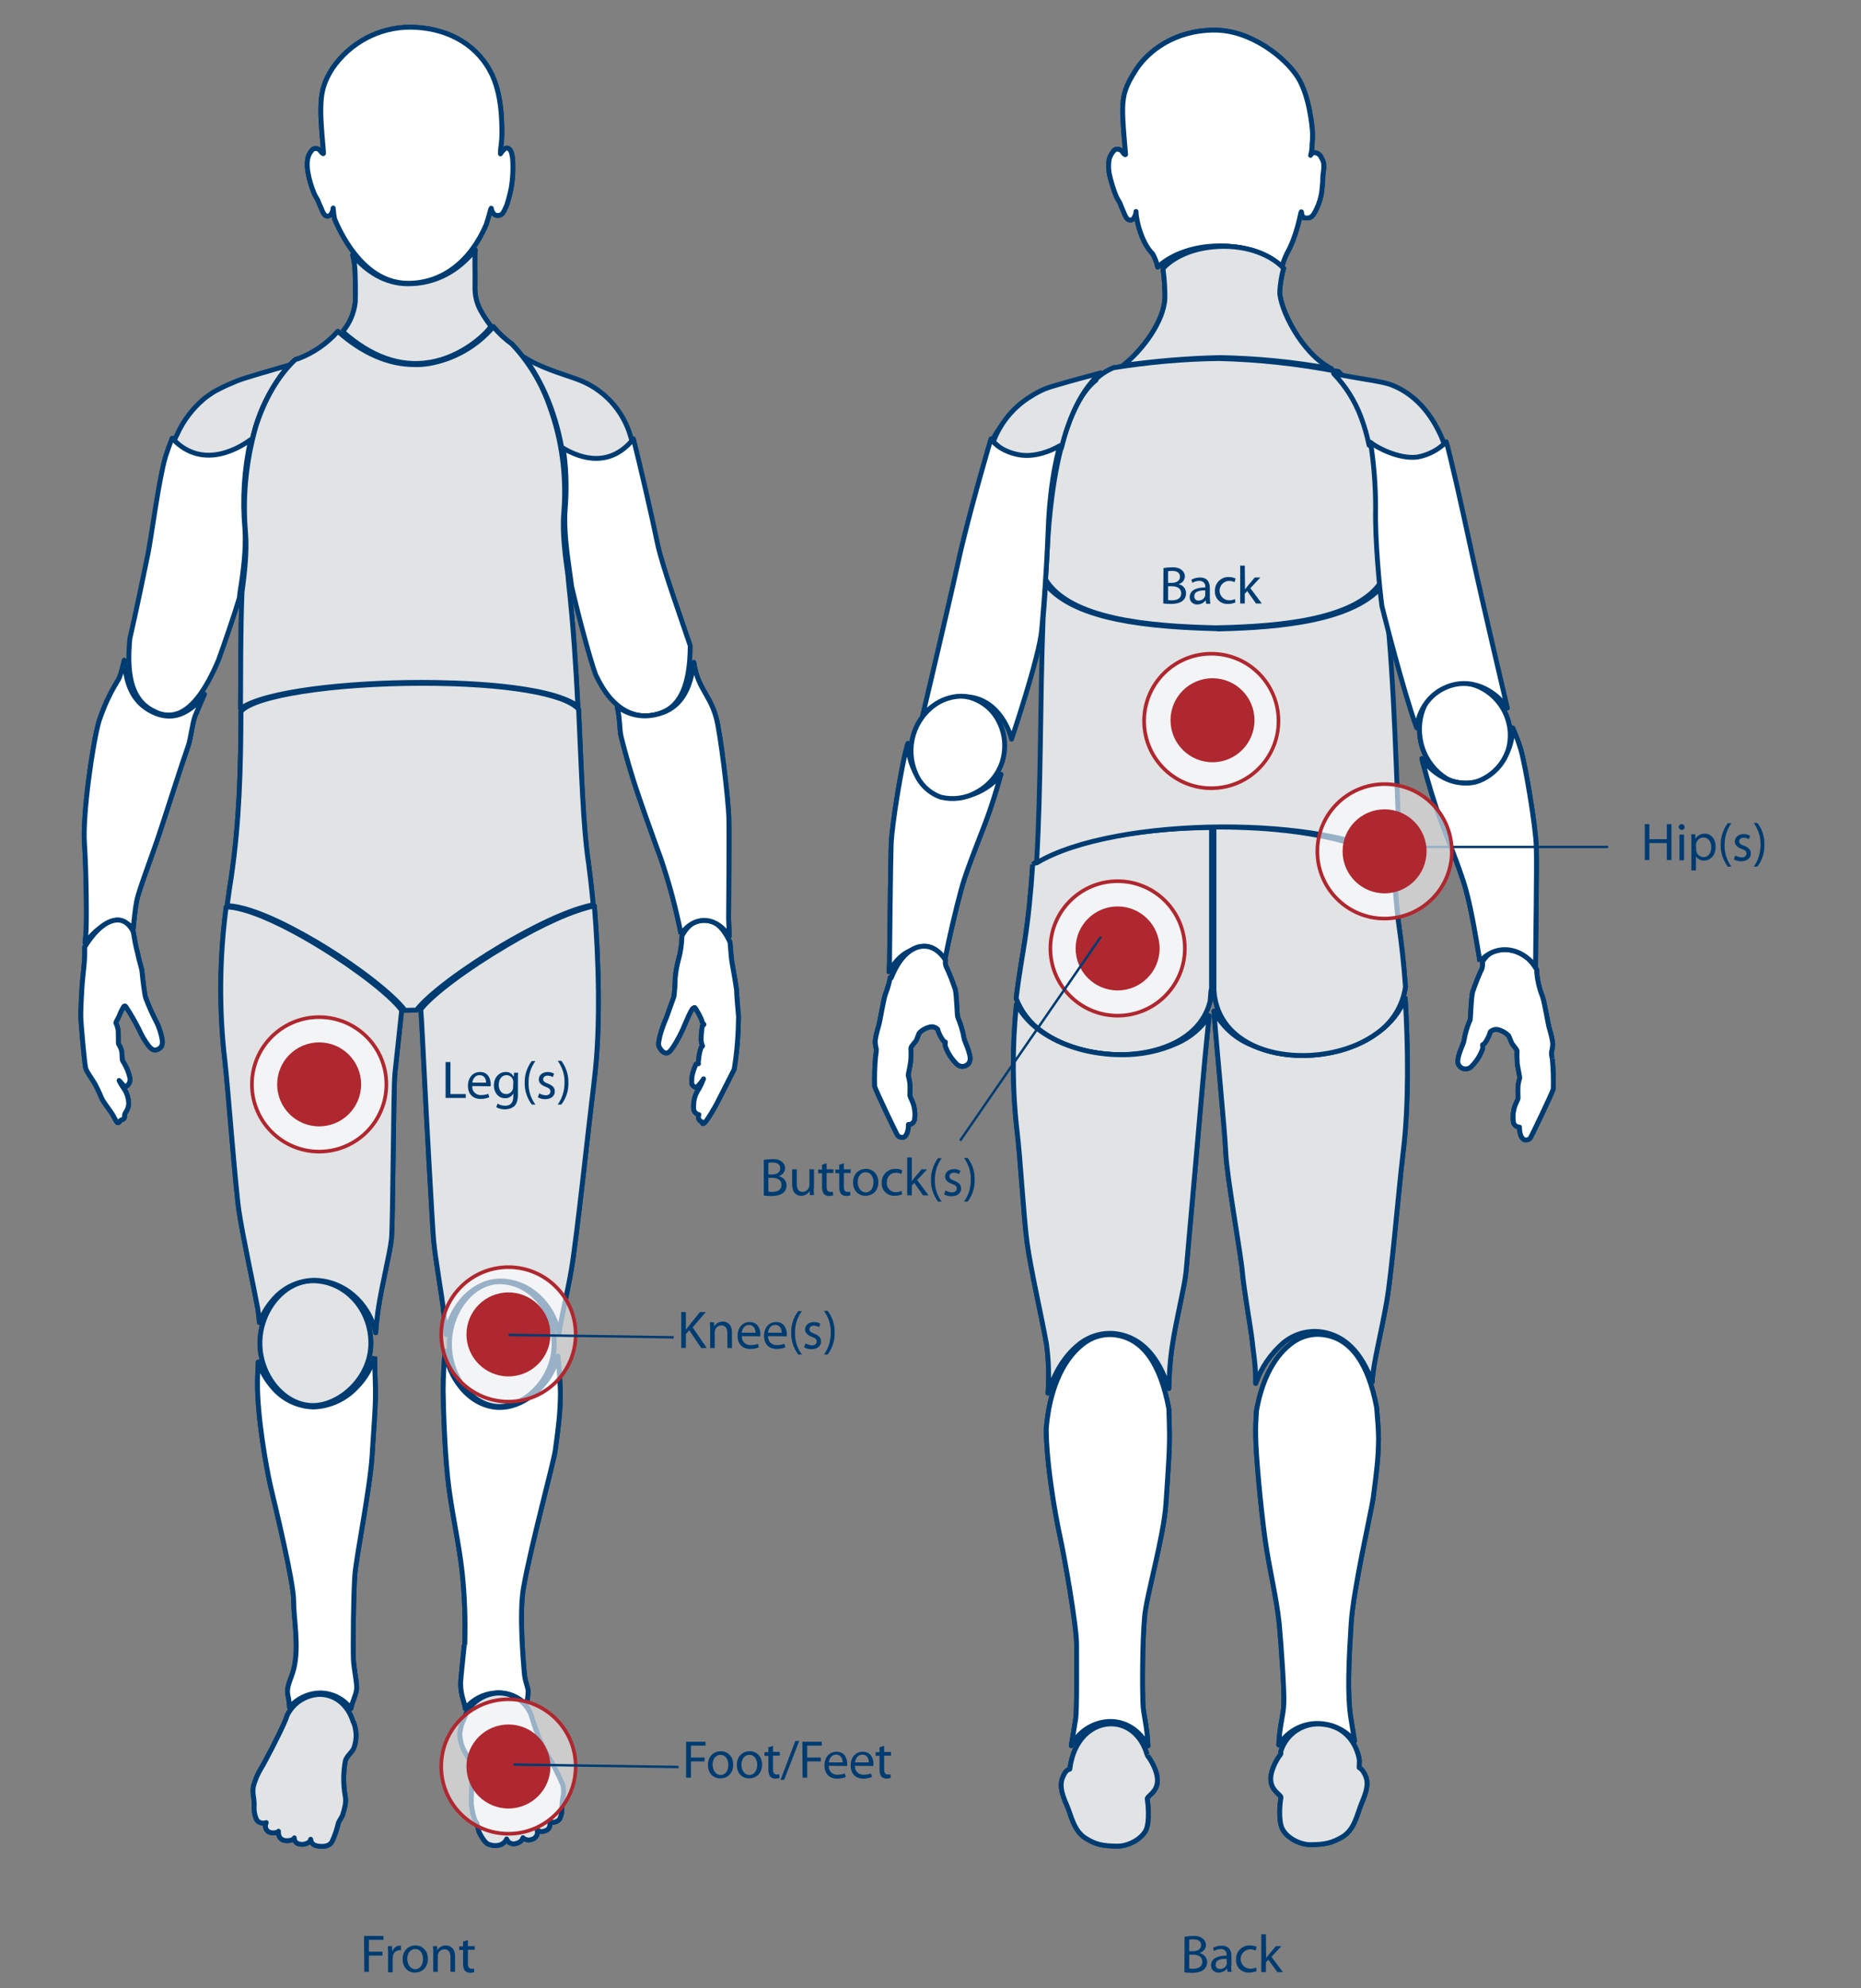 <?xml version="1.0" encoding="utf-8"?>
<!-- Generator: Adobe Illustrator 25.0.0, SVG Export Plug-In . SVG Version: 6.00 Build 0)  -->
<svg version="1.1" id="Layer_1" xmlns="http://www.w3.org/2000/svg" xmlns:xlink="http://www.w3.org/1999/xlink" x="0px" y="0px"
	 viewBox="0 0 766.8 819" style="enable-background:new 0 0 766.8 819;" xml:space="preserve">
<rect x="0" y="0" width="766.8" height="819" fill="#808080" stroke="none"/>
<style type="text/css">
	.st0{fill:#FFFFFF;stroke:#003C71;stroke-width:2;stroke-linejoin:round;}
	.st1{fill:#E1E3E5;stroke:#003C71;stroke-width:2;stroke-linejoin:round;}
	.st2{fill-rule:evenodd;clip-rule:evenodd;fill:#E1E3E5;stroke:#003C71;stroke-width:2;stroke-linejoin:round;}
	.st3{fill-rule:evenodd;clip-rule:evenodd;fill:#FFFFFF;stroke:#003C71;stroke-width:2;stroke-linejoin:round;}
	.st4{fill:#003D73;}
	.st5{opacity:0.6;}
	.st6{fill:#FFFFFF;}
	.st7{fill:none;stroke:#AF272F;stroke-width:1.5;stroke-miterlimit:10;}
	.st8{fill:#AF272F;}
	.st9{fill:#003C71;}
	.st10{fill:#003C71;stroke:#003C71;stroke-miterlimit:10;}
	.st11{fill:none;stroke:#003C71;stroke-miterlimit:10;}
</style>
<path class="st0" d="M270.8,223.4c-1.9-9.4-7.1-32-9.8-42.6c-10.6,11.5-23.5,5.7-29.2,2.1c1.5,8.8,1.8,17.7,1.1,26.6
	c-0.7,8.1,0.7,18.1,1.8,26c0.3,2.1,0.6,4.1,0.8,5.9c3,13.2,8,31.5,9.9,36.4l0.2,0.5c3.4,7.2,7.7,12.3,12.8,14.8
	c4.4,2.2,9.6,2.4,14.2,0.5l0,0c7.9-3,11.7-11.7,11.8-27.6C281.3,256.6,272.6,232.6,270.8,223.4z"/>
<path class="st1" d="M259.9,180c-3.1-11.1-11.4-20-22.2-23.8c-3.9-1.5-12.9-4-19.6-7.8l-2.2-1.3c7.5,9.9,12.9,22.9,15.5,37.1
	c5.7,3.6,18.2,9.3,28.6-2.2l0.3-0.4C260.2,181,260.1,180.5,259.9,180z"/>
<path class="st1" d="M97.7,156.9c-2.4,1-4.8,2-7.1,3.2l-1,0.5c-1.4,0.7-2.7,1.6-4,2.5c-0.7,0.5-1.3,1-1.9,1.5
	c-4.4,3.8-8,8.5-10.5,13.9c-0.2,0.4-0.4,0.9-0.7,1.4c-0.2,0.5-0.5,1.2-0.8,1.8c0.1,0.1,0.2,0.2,0.3,0.3c12.8,14,28.9,2.5,31.6,0.3
	c0.5-2.1,1-4.1,1.6-6.2c2.2-7.5,5.7-14.6,10.2-21c1.2-1.6,2.4-3.2,3.7-4.7C111.9,152.5,100.9,155.6,97.7,156.9z"/>
<path class="st2" d="M145.6,709.3h-0.1c-2.1-6.9-7.3-11.2-13.6-11.3h-0.2c-5.7,0.2-10.9,3.5-13.4,8.7c-0.2,0.6-0.4,1.1-0.6,1.7
	c-2.1,5.2-8.8,18-10.1,20c-1.4,2.3-2.5,4.9-3.2,7.5c-0.2,1.3-0.2,2.6,0,3.9c0.3,1.7,0.4,3.3,0.3,5c0,1.8,0.4,3.5,1.2,5.1
	c1,1.1,2.5,1.4,3.8,0.9l-0.3,1c-0.2,1.3,0.5,2.5,1.7,3c1.2,0.4,2.4,0.3,3.5-0.2c0.5-1.3-0.8,2.6,2.4,3.5c1.9,0.5,4-0.3,4.2-0.8
	c0.3-1-0.6,1.6,2,2.3c2.1,0.6,4.4-0.5,4.7-1.6c0.4-1.4-0.6,1.8,2.8,2.4c3.2,0.6,5.3-0.2,6.1-1.8c1.1-2.3,1.9-4.7,2.5-7.2
	c0.1-1.1,1.7-2.7,2.1-4.5c0.5-1.8,1.4-4.6,0.8-7.1c-0.8-4.8-0.8-9.7,0.1-14.5c0.5-1.8,2.7-3.5,3.4-5c1-2.6,1.3-5.5,0.7-8.2
	C146.3,711.3,146,710.3,145.6,709.3"/>
<path class="st1" d="M145.6,709.3h-0.1c-2.1-6.9-7.3-11.2-13.6-11.3h-0.2c-5.7,0.2-10.9,3.5-13.4,8.7c-0.2,0.6-0.4,1.1-0.6,1.7
	c-2.1,5.2-8.8,18-10.1,20c-1.4,2.3-2.5,4.9-3.2,7.5c-0.2,1.3-0.2,2.6,0,3.9c0.3,1.7,0.4,3.3,0.3,5c0,1.8,0.4,3.5,1.2,5.1
	c1,1.1,2.5,1.4,3.8,0.9l-0.3,1c-0.2,1.3,0.5,2.5,1.7,3c1.2,0.4,2.4,0.3,3.5-0.2c0.5-1.3-0.8,2.6,2.4,3.5c1.9,0.5,4-0.3,4.2-0.8
	c0.3-1-0.6,1.6,2,2.3c2.1,0.6,4.4-0.5,4.7-1.6c0.4-1.4-0.6,1.8,2.8,2.4c3.2,0.6,5.3-0.2,6.1-1.8c1.1-2.3,1.9-4.7,2.5-7.2
	c0.1-1.1,1.7-2.7,2.1-4.5c0.5-1.8,1.4-4.6,0.8-7.1c-0.8-4.8-0.8-9.7,0.1-14.5c0.5-1.8,2.7-3.5,3.4-5c1-2.6,1.3-5.5,0.7-8.2
	C146.3,711.3,146,710.3,145.6,709.3"/>
<path class="st3" d="M154.4,558.8c-1.4,4.7-3.9,9.1-7.4,12.6c-4.6,5-11.1,8-17.9,8.2c-6.6-0.2-12.7-3.2-16.9-8.3
	c-2.6-3-4.6-6.5-5.8-10.2c-0.1,2.9-0.3,5.8-0.3,8.7c-0.1,13.8,3.7,35.2,5.4,42.5s9.5,39.2,9.5,47.1s2.4,18.8,0,28.3
	c-1,3.9-3.1,7.1-2.4,10.5c0.4,1.7,0.6,3.4,0.7,5.1c3.2-3.7,7.9-5.9,12.8-5.9c4.9,0.1,9.5,2.4,12.5,6.4c0.4-2.5,2-5.3,2.3-7.8
	c0.3-2.6-1.1-8.1-1.3-12.5c-0.2-4.4,0-27,0.6-34.7s6.3-36,7.1-49.1c0.8-13.1,1.7-22,1.3-30.8C154.5,566,154.4,562.5,154.4,558.8"/>
<path class="st0" d="M154.4,558.8c-1.4,4.7-3.9,9.1-7.4,12.6c-4.6,5-11.1,8-17.9,8.2c-6.6-0.2-12.7-3.2-16.9-8.3
	c-2.6-3-4.6-6.5-5.8-10.2c-0.1,2.9-0.3,5.8-0.3,8.7c-0.1,13.8,3.7,35.2,5.4,42.5s9.5,39.2,9.5,47.1s2.4,18.8,0,28.3
	c-1,3.9-3.1,7.1-2.4,10.5c0.4,1.7,0.6,3.4,0.7,5.1c3.2-3.7,7.9-5.9,12.8-5.9c4.9,0.1,9.5,2.4,12.5,6.4c0.4-2.5,2-5.3,2.3-7.8
	c0.3-2.6-1.1-8.1-1.3-12.5c-0.2-4.4,0-27,0.6-34.7s6.3-36,7.1-49.1c0.8-13.1,1.7-22,1.3-30.8C154.5,566,154.4,562.5,154.4,558.8"/>
<path class="st3" d="M75.1,293.9c-1.7,0.7-3.4,1.1-5.2,1.1c-2.3,0-4.5-0.5-6.6-1.5c-5.7-2.6-9.3-7.1-11-13.9c-0.6-2.5-1-5.1-1.1-7.6
	c-0.8,3.4-1.6,6.9-2.8,8.6c-3.2,5.2-5.7,10.7-7.6,16.5c-2.6,8.8-6.8,38.6-6,50.2s1,33.9,0.6,37.4c-0.1,1.2-0.3,2.4-0.3,3.7
	c4.1-5.4,8.8-8.8,13.2-8.9c2.5,0,5,1.1,6.6,3c0.3-3.4,0.8-8.2,1.4-11.3c0.8-4.3,6.4-18.8,9.4-27.9c3-9,9.1-28.3,11.8-35.9
	c1.1-3.1,1.8-9.8,2.9-12.5c0.5-1.3,2.2-5.1,3.8-8.9C81.9,289.5,78.8,292.2,75.1,293.9"/>
<path class="st0" d="M75.1,293.9c-1.7,0.7-3.4,1.1-5.2,1.1c-2.3,0-4.5-0.5-6.6-1.5c-5.7-2.6-9.3-7.1-11-13.9c-0.6-2.5-1-5.1-1.1-7.6
	c-0.8,3.4-1.6,6.9-2.8,8.6c-3.2,5.2-5.7,10.7-7.6,16.5c-2.6,8.8-6.8,38.6-6,50.2s1,33.9,0.6,37.4c-0.1,1.2-0.3,2.4-0.3,3.7
	c4.1-5.4,8.8-8.8,13.2-8.9c2.5,0,5,1.1,6.6,3c0.3-3.4,0.8-8.2,1.4-11.3c0.8-4.3,6.4-18.8,9.4-27.9c3-9,9.1-28.3,11.8-35.9
	c1.1-3.1,1.8-9.8,2.9-12.5c0.5-1.3,2.2-5.1,3.8-8.9C81.9,289.5,78.8,292.2,75.1,293.9"/>
<path class="st2" d="M141.2,136.6c11.6,10.3,23.5,14.6,35.6,12.7c13.9-2.2,23.9-12.2,25.4-14.8l0.2,0.1c-5.1-7-6.9-10.5-6.7-17.4
	c0.1-4.4-0.2-10.5,0.1-14.3c-7.1,9-16.7,14-27.6,14c-9.9,0-17.4-5.4-22.9-11.8c0.4,1.3,0.6,2.6,0.8,4c0.4,3.6,0.4,12.3,0.3,15.3
	C145.9,128.9,144.1,133.2,141.2,136.6"/>
<path class="st1" d="M141.2,136.6c11.6,10.3,23.5,14.6,35.6,12.7c13.9-2.2,23.9-12.2,25.4-14.8l0.2,0.1c-5.1-7-6.9-10.5-6.7-17.4
	c0.1-4.4-0.2-10.5,0.1-14.3c-7.1,9-16.7,14-27.6,14c-9.9,0-17.4-5.4-22.9-11.8c0.4,1.3,0.6,2.6,0.8,4c0.4,3.6,0.4,12.3,0.3,15.3
	C145.9,128.9,144.1,133.2,141.2,136.6"/>
<path class="st2" d="M128.9,579c11,0,23.9-11.2,23.9-25.7c0-14.2-10.7-25.7-23.9-25.7c-11.6,0-21.8,12-21.8,25.7
	S117.3,579,128.9,579"/>
<path class="st1" d="M128.9,579c11,0,23.9-11.2,23.9-25.7c0-14.2-10.7-25.7-23.9-25.7c-11.6,0-21.8,12-21.8,25.7
	S117.3,579,128.9,579"/>
<path class="st3" d="M129.4,79.6c0.8,1.8,1.5,2.6,1.7,3.2c0.2,0.7,1,2.3,1.4,3.3s1,2.7,2.1,2.9c1.3,0.2,1.8-0.7,2.3-1.7
	c0.5-1.2,0.2-1.6,0.4-1.6c0.1,1.6,0.3,3.1,0.6,4.6c3.7,8.7,13.2,26.4,30.3,26.4c13.9,0,25.5-8.8,32.1-24.1c1.1-3.4,1.8-6.1,1.9-6.5
	c0.2-0.7,0.4-0.1,0.3,0.1c0.2,0.8,0.6,1.5,1.1,2.1c1.1,0.7,2.5,0.6,3.4-0.3c0.5-0.7,0.9-1.4,1.2-2.2c0.2-0.4,0.4-0.9,0.6-1.3
	c0.5-1.6,1-3.3,1.4-5.1c0.1-0.6,0.3-1.2,0.4-1.8c0.7-4.1,0.9-8.3,0.6-12.4l-0.1-0.5c-0.2-1.4-0.6-3.7-2.4-3.7
	c-0.1,0-0.3,0.1-0.4,0.1c-0.3,0.2-0.6,0.4-0.8,0.7l-0.3,0.3c-0.4,0.4-0.7,0.8-1,1.3c0-0.8,0-1.6,0.1-2.4c0.1-0.5,0.1-1,0.2-1.5
	c0.2-1.5,0.3-3.1,0.3-4.7c-0.1-2.7,0.4-16.2-5-25.8c-6.5-11.8-19-17.8-33.1-17.8c-12.6,0.1-24.4,6.4-31.6,16.8
	c-4.5,6.9-4.8,11.6-4.9,16.7c-0.2,5.1,1.2,18,1.1,18.5c-0.1,0.5-1-0.6-1.3-1c-0.7-1-2-1.3-3.1-0.7c-1.2,1.2-2,2.8-2.2,4.5
	c-0.2,1.7-0.1,3.4,0.2,5C127.4,74,128.3,76.9,129.4,79.6"/>
<path class="st0" d="M129.4,79.6c0.8,1.8,1.5,2.6,1.7,3.2c0.2,0.7,1,2.3,1.4,3.3s1,2.7,2.1,2.9c1.3,0.2,1.8-0.7,2.3-1.7
	c0.5-1.2,0.2-1.6,0.4-1.6c0.1,1.6,0.3,3.1,0.6,4.6c3.7,8.7,13.2,26.4,30.3,26.4c13.9,0,25.5-8.8,32.1-24.1c1.1-3.4,1.8-6.1,1.9-6.5
	c0.2-0.7,0.4-0.1,0.3,0.1c0.2,0.8,0.6,1.5,1.1,2.1c1.1,0.7,2.5,0.6,3.4-0.3c0.5-0.7,0.9-1.4,1.2-2.2c0.2-0.4,0.4-0.9,0.6-1.3
	c0.5-1.6,1-3.3,1.4-5.1c0.1-0.6,0.3-1.2,0.4-1.8c0.7-4.1,0.9-8.3,0.6-12.4l-0.1-0.5c-0.2-1.4-0.6-3.7-2.4-3.7
	c-0.1,0-0.3,0.1-0.4,0.1c-0.3,0.2-0.6,0.4-0.8,0.7l-0.3,0.3c-0.4,0.4-0.7,0.8-1,1.3c0-0.8,0-1.6,0.1-2.4c0.1-0.5,0.1-1,0.2-1.5
	c0.2-1.5,0.3-3.1,0.3-4.7c-0.1-2.7,0.4-16.2-5-25.8c-6.5-11.8-19-17.8-33.1-17.8c-12.6,0.1-24.4,6.4-31.6,16.8
	c-4.5,6.9-4.8,11.6-4.9,16.7c-0.2,5.1,1.2,18,1.1,18.5c-0.1,0.5-1-0.6-1.3-1c-0.7-1-2-1.3-3.1-0.7c-1.2,1.2-2,2.8-2.2,4.5
	c-0.2,1.7-0.1,3.4,0.2,5C127.4,74,128.3,76.9,129.4,79.6"/>
<path class="st2" d="M101.2,219.8c0.6,7.7-0.5,16.8-1.5,24.4c-0.6,16.6-0.5,32.4-0.6,47.7c10-7.1,43.7-10.8,74.6-10.8h0.3
	c12.9,0,51.9,0.8,64.1,9.8c-0.8-16.2-1.9-33.4-3.8-50.5c-0.1-1.1-0.2-2.3-0.3-3.4c-1.1-7.9-2.4-17.6-1.7-25.8
	c1.2-14.8-0.7-29.7-5.8-43.7c-3.3-9.6-8.6-18.4-15.6-25.8c-2.8-2-5.4-4.4-7.6-7.1c-6.8,8-16.2,13.4-26.6,15.2
	c-1.9,0.3-3.9,0.5-5.9,0.4c-10.7,0-21.3-4.6-31.6-13.7c-4.4,5-9.9,8.8-16.1,11.2l-1.4,0.4c-7,6.6-12.6,16.1-16.3,27.7
	C101.3,190.3,99.9,205.1,101.2,219.8"/>
<path class="st1" d="M101.2,219.8c0.6,7.7-0.5,16.8-1.5,24.4c-0.6,16.6-0.5,32.4-0.6,47.7c10-7.1,43.7-10.8,74.6-10.8h0.3
	c12.9,0,51.9,0.8,64.1,9.8c-0.8-16.2-1.9-33.4-3.8-50.5c-0.1-1.1-0.2-2.3-0.3-3.4c-1.1-7.9-2.4-17.6-1.7-25.8
	c1.2-14.8-0.7-29.7-5.8-43.7c-3.3-9.6-8.6-18.4-15.6-25.8c-2.8-2-5.4-4.4-7.6-7.1c-6.8,8-16.2,13.4-26.6,15.2
	c-1.9,0.3-3.9,0.5-5.9,0.4c-10.7,0-21.3-4.6-31.6-13.7c-4.4,5-9.9,8.8-16.1,11.2l-1.4,0.4c-7,6.6-12.6,16.1-16.3,27.7
	C101.3,190.3,99.9,205.1,101.2,219.8"/>
<path class="st3" d="M64.3,420.7c-1.6-3.1-3.1-6.4-4.3-9.7c-0.4-1.1-1.2-7.5-1.5-10.8c-0.2-1.9-1-3.4-1.8-7.5
	c-0.8-2.9-1.3-5.9-1.8-8.9c-1.2-2.4-3.2-4.8-6.5-4.8c-4.8,0.1-9.7,4.9-13.5,11.1c0,1,0,2,0,3c0,3.6-0.7,8.1-1,12
	c-0.3,3.9-0.7,12-0.6,14.2c0.1,2.2,1.5,19.3,2.1,21s2.8,4.4,4.2,7.1s2,4.5,2.7,5.8c0.7,1.2,2.8,4,3.7,5.3c0.9,1.3,2,4.1,2.6,4
	s0.7-0.6,1-0.9c0.4-0.4,1.6-0.4,1.7-1.4c0.1-1-0.1-1.3,0.5-2c0.8-1.2,1.3-2.6,1.2-4c-0.1-1.9-0.7-3.8-1.7-5.4
	c-0.8-1.1-1.5-2.2-2.1-3.4c-0.6-1,0.8,0.7,1.4,1.4c0.6,0.7,1,0.8,1.6,0.6c1.1-0.8,1.6-2.2,1.3-3.5c-0.5-2.2-1.4-4.3-2.6-6.3
	c-0.8-0.8-0.5-2.2-0.7-4.1c-0.2-1.3-0.7-2.4-1.4-3.5c-0.1-0.4,0-4-0.1-5.5c-0.2-1.1-0.5-2.2-1-3.2c0-0.2,1.4-2.6,1.6-3.3
	c0.2-0.7,1.3-2.8,1.5-3.1c0.2-0.5,0.7-0.7,1-0.3c2,3,3.8,6.1,5.4,9.3c1.1,2.5,2.5,4.9,4.1,7c1,1.2,2.1,2,3.4,1.5
	c2-0.7,2.4-2.2,2.1-4.2C66.4,425.9,65.6,423.2,64.3,420.7"/>
<path class="st0" d="M64.3,420.7c-1.6-3.1-3.1-6.4-4.3-9.7c-0.4-1.1-1.2-7.5-1.5-10.8c-0.2-1.9-1-3.4-1.8-7.5
	c-0.8-2.9-1.3-5.9-1.8-8.9c-1.2-2.4-3.2-4.8-6.5-4.8c-4.8,0.1-9.7,4.9-13.5,11.1c0,1,0,2,0,3c0,3.6-0.7,8.1-1,12
	c-0.3,3.9-0.7,12-0.6,14.2c0.1,2.2,1.5,19.3,2.1,21s2.8,4.4,4.2,7.1s2,4.5,2.7,5.8c0.7,1.2,2.8,4,3.7,5.3c0.9,1.3,2,4.1,2.6,4
	s0.7-0.6,1-0.9c0.4-0.4,1.6-0.4,1.7-1.4c0.1-1-0.1-1.3,0.5-2c0.8-1.2,1.3-2.6,1.2-4c-0.1-1.9-0.7-3.8-1.7-5.4
	c-0.8-1.1-1.5-2.2-2.1-3.4c-0.6-1,0.8,0.7,1.4,1.4c0.6,0.7,1,0.8,1.6,0.6c1.1-0.8,1.6-2.2,1.3-3.5c-0.5-2.2-1.4-4.3-2.6-6.3
	c-0.8-0.8-0.5-2.2-0.7-4.1c-0.2-1.3-0.7-2.4-1.4-3.5c-0.1-0.4,0-4-0.1-5.5c-0.2-1.1-0.5-2.2-1-3.2c0-0.2,1.4-2.6,1.6-3.3
	c0.2-0.7,1.3-2.8,1.5-3.1c0.2-0.5,0.7-0.7,1-0.3c2,3,3.8,6.1,5.4,9.3c1.1,2.5,2.5,4.9,4.1,7c1,1.2,2.1,2,3.4,1.5
	c2-0.7,2.4-2.2,2.1-4.2C66.4,425.9,65.6,423.2,64.3,420.7"/>
<path class="st2" d="M131.8,389.9c-16.7-10.2-30.9-16.2-38.6-16.3c-2.8,21.1-3,42.5-0.5,63.7c1.1,9.4,4.3,51.8,5.8,61.8
	s5.8,29.7,7.7,39.9c0.3,1.9,0.5,3.9,0.7,5.8c1.2-3.3,3.1-6.4,5.4-9.1c4.2-5.1,10.3-8.1,16.9-8.3c12.4,0,22.8,9.2,25.6,21.6
	c0.2-3,0.5-6,0.9-8.8c1.6-11.1,5-23.8,5.6-30c0.6-6.2,0.8-62.2,1.4-67.9c1.4-12.5,2.3-21.8,2.8-26.1
	C161.1,410.2,147.3,399.4,131.8,389.9"/>
<path class="st1" d="M131.8,389.9c-16.7-10.2-30.9-16.2-38.6-16.3c-2.8,21.1-3,42.5-0.5,63.7c1.1,9.4,4.3,51.8,5.8,61.8
	s5.8,29.7,7.7,39.9c0.3,1.9,0.5,3.9,0.7,5.8c1.2-3.3,3.1-6.4,5.4-9.1c4.2-5.1,10.3-8.1,16.9-8.3c12.4,0,22.8,9.2,25.6,21.6
	c0.2-3,0.5-6,0.9-8.8c1.6-11.1,5-23.8,5.6-30c0.6-6.2,0.8-62.2,1.4-67.9c1.4-12.5,2.3-21.8,2.8-26.1
	C161.1,410.2,147.3,399.4,131.8,389.9"/>
<path class="st2" d="M208.7,389.4c-16.3,9.6-30.6,20.3-35.3,26.4c0.4,5.2,1,18.1,1.6,29.8c0.4,8.7,3.1,58.7,3.7,65.5
	s3.4,23.1,3.8,26.7c0.2,2.5,1,7,1.3,11.9c0.9-5,3.1-9.7,6.3-13.7c4.4-5.3,10.2-8.3,16-8.3c11.7,0,21.6,9.2,24.2,21.5
	c1-6.6,3.4-16.2,5.1-26.1c2.1-11.9,7.3-60.8,9.5-78.6c2.7-21.9,1.7-50.3,0-71.3C236.4,374.9,223.5,380.6,208.7,389.4"/>
<path class="st1" d="M208.7,389.4c-16.3,9.6-30.6,20.3-35.3,26.4c0.4,5.2,1,18.1,1.6,29.8c0.4,8.7,3.1,58.7,3.7,65.5
	s3.4,23.1,3.8,26.7c0.2,2.5,1,7,1.3,11.9c0.9-5,3.1-9.7,6.3-13.7c4.4-5.3,10.2-8.3,16-8.3c11.7,0,21.6,9.2,24.2,21.5
	c1-6.6,3.4-16.2,5.1-26.1c2.1-11.9,7.3-60.8,9.5-78.6c2.7-21.9,1.7-50.3,0-71.3C236.4,374.9,223.5,380.6,208.7,389.4"/>
<path class="st3" d="M304.3,418.8c-0.3-3.1-0.8-9.2-0.8-10.5s-1.5-9.6-1.9-11.8c-0.2-1-0.5-4.3-0.8-8.3c-2.5-5.7-6.1-9.1-10-9.5
	c-3.7-0.3-7.3,2.2-9.8,6.8c-0.1,3.3-0.5,6.5-1.4,9.7c-0.7,2.6-1.2,5.2-1.4,7.9c0,2.5-0.2,5-0.5,7.4c-0.4,1.1-2,5.7-3.1,8.7
	c-1.1,2.5-2,5-2.7,7.6c-0.2,1.6-1,3.3-0.1,4.8c0.9,1.5,2.3,2.9,3.8,1.8s4.4-6.4,5.6-9.1s3.5-8.5,4.4-9c0.8-0.5,0.7-0.3,1.3,0.6
	c0.8,1.3,1.5,2.6,2.1,4c0.3,0.9,0.4,1.5,0.9,1.9s-0.3,0.3-0.5,0.8c-0.3,1.9-0.5,3.7-0.5,5.6c0,0.9,0.2,1.7,0.5,2.5
	c0.3,0.3-0.1,0.3-0.5,0.8c-0.5,1.5-0.9,3.1-1,4.7c-0.1,1-0.3,1.6-0.1,1.9s-0.6-0.1-1,0.3c-0.8,1.7-1.4,3.4-1.7,5.3
	c0,1-0.3,3,0.3,3.4s1.1,1.1,1.7,0.8c1-1.1,2-2.2,2.8-3.5c-0.6,1.5-1.2,3-2.1,4.4c-1,1.5-1.7,3.3-1.9,5.1c-0.1,1.8-0.3,3.4,0.4,4.2
	s1.3,1,1.6,1c0.3,0-0.3,0.6-0.1,1.4c0.1,0.7,0.6,1.3,1.2,1.5c0.6,0.2,0.1,1.4,1.2,0.6s4.9-7.4,5.4-8.5s6.6-12.9,6.9-13.6
	C303.7,433.2,304.2,426,304.3,418.8"/>
<path class="st0" d="M304.3,418.8c-0.3-3.1-0.8-9.2-0.8-10.5s-1.5-9.6-1.9-11.8c-0.2-1-0.5-4.3-0.8-8.3c-2.5-5.7-6.1-9.1-10-9.5
	c-3.7-0.3-7.3,2.2-9.8,6.8c-0.1,3.3-0.5,6.5-1.4,9.7c-0.7,2.6-1.2,5.2-1.4,7.9c0,2.5-0.2,5-0.5,7.4c-0.4,1.1-2,5.7-3.1,8.7
	c-1.1,2.5-2,5-2.7,7.6c-0.2,1.6-1,3.3-0.1,4.8c0.9,1.5,2.3,2.9,3.8,1.8s4.4-6.4,5.6-9.1s3.5-8.5,4.4-9c0.8-0.5,0.7-0.3,1.3,0.6
	c0.8,1.3,1.5,2.6,2.1,4c0.3,0.9,0.4,1.5,0.9,1.9s-0.3,0.3-0.5,0.8c-0.3,1.9-0.5,3.7-0.5,5.6c0,0.9,0.2,1.7,0.5,2.5
	c0.3,0.3-0.1,0.3-0.5,0.8c-0.5,1.5-0.9,3.1-1,4.7c-0.1,1-0.3,1.6-0.1,1.9s-0.6-0.1-1,0.3c-0.8,1.7-1.4,3.4-1.7,5.3
	c0,1-0.3,3,0.3,3.4s1.1,1.1,1.7,0.8c1-1.1,2-2.2,2.8-3.5c-0.6,1.5-1.2,3-2.1,4.4c-1,1.5-1.7,3.3-1.9,5.1c-0.1,1.8-0.3,3.4,0.4,4.2
	s1.3,1,1.6,1c0.3,0-0.3,0.6-0.1,1.4c0.1,0.7,0.6,1.3,1.2,1.5c0.6,0.2,0.1,1.4,1.2,0.6s4.9-7.4,5.4-8.5s6.6-12.9,6.9-13.6
	C303.7,433.2,304.2,426,304.3,418.8"/>
<path class="st3" d="M280.6,384.7c2.9-3.9,6.6-5.9,10.5-5.5c3.5,0.3,6.8,2.6,9.4,6.4c-0.1-2.6-0.2-5.1-0.3-7.1
	c0-6.5,0.3-33.2,0.1-41.4s-3.5-35.3-5.2-41.4s-3.7-8.4-6.4-13.6c-1.4-2.9-2.4-6-2.8-9.2c-1.4,11.3-5.5,17.9-12.7,20.6
	c-2.4,0.9-4.9,1.4-7.5,1.4c-3,0-5.9-0.7-8.6-2.1c-1-0.5-1.9-1.1-2.8-1.7c0.1,0.2,0.1,0.3,0.1,0.5c1,3.6,0.9,9.3,1.5,11.7
	c0.6,2.4,2.2,8.9,5,17.8c2.8,8.9,8.1,23.5,11.4,32.6C275.8,363.9,278.5,374.2,280.6,384.7"/>
<path class="st0" d="M280.6,384.7c2.9-3.9,6.6-5.9,10.5-5.5c3.5,0.3,6.8,2.6,9.4,6.4c-0.1-2.6-0.2-5.1-0.3-7.1
	c0-6.5,0.3-33.2,0.1-41.4s-3.5-35.3-5.2-41.4s-3.7-8.4-6.4-13.6c-1.4-2.9-2.4-6-2.8-9.2c-1.4,11.3-5.5,17.9-12.7,20.6
	c-2.4,0.9-4.9,1.4-7.5,1.4c-3,0-5.9-0.7-8.6-2.1c-1-0.5-1.9-1.1-2.8-1.7c0.1,0.2,0.1,0.3,0.1,0.5c1,3.6,0.9,9.3,1.5,11.7
	c0.6,2.4,2.2,8.9,5,17.8c2.8,8.9,8.1,23.5,11.4,32.6C275.8,363.9,278.5,374.2,280.6,384.7"/>
<path class="st3" d="M191.3,677.7c-0.4,4.3-1.5,14-1.5,15.7c0,2.5,0.4,4.9,1.2,7.3c0.3,1,0.6,2.1,0.7,3.1c3-3.7,7.4-6,12.1-6.4
	c4.8-0.5,9.6,1.3,13,4.8c0.5-1.8,0.8-3.7,0.8-5.7c-0.2-2-1.3-3.8-1.6-7.5s-2.2-24.3-0.3-35c3.3-18.5,12.3-51,13.1-56.7
	c1.5-11,2-15.5,2.1-23.1c0-4.1-0.6-10.1-1-15.5c-1.2,4.8-3.6,9.2-7,12.8c-4.9,5.3-11.1,8.3-17,8.3s-11.7-3-16-8.3
	c-3.5-4.3-5.8-9.5-6.5-15c-0.4,4.3-0.8,10.8-0.8,16.3c0.1,7.8,0.7,28.2,2.5,41.1s4,22,5.3,33.5c1.1,10.1,1.4,20.2,1.1,30.3"/>
<path class="st0" d="M191.3,677.7c-0.4,4.3-1.5,14-1.5,15.7c0,2.5,0.4,4.9,1.2,7.3c0.3,1,0.6,2.1,0.7,3.1c3-3.7,7.4-6,12.1-6.4
	c4.8-0.5,9.6,1.3,13,4.8c0.5-1.8,0.8-3.7,0.8-5.7c-0.2-2-1.3-3.8-1.6-7.5s-2.2-24.3-0.3-35c3.3-18.5,12.3-51,13.1-56.7
	c1.5-11,2-15.5,2.1-23.1c0-4.1-0.6-10.1-1-15.5c-1.2,4.8-3.6,9.2-7,12.8c-4.9,5.3-11.1,8.3-17,8.3s-11.7-3-16-8.3
	c-3.5-4.3-5.8-9.5-6.5-15c-0.4,4.3-0.8,10.8-0.8,16.3c0.1,7.8,0.7,28.2,2.5,41.1s4,22,5.3,33.5c1.1,10.1,1.4,20.2,1.1,30.3"/>
<path class="st2" d="M207.3,389.2c19.1-11.2,30.6-15.2,37.1-16.5c-0.6-6.7-1.3-12.6-1.9-17.1c-2.3-15.3-2.9-38-4.1-63.4
	c-5.5-6.5-30.4-10.7-64.2-10.7h-0.3c-36.9,0-69.3,5.1-74.6,11.6c-0.1,23-0.6,45.2-4,68.2c-0.5,3.1-1.1,7.1-1.7,11.8
	c11.6,0.3,31.3,11.6,39.5,16.6c15.2,9.3,28.8,20,33.8,26.5l4.7-0.1C176.4,409.8,190.9,398.9,207.3,389.2"/>
<path class="st1" d="M207.3,389.2c19.1-11.2,30.6-15.2,37.1-16.5c-0.6-6.7-1.3-12.6-1.9-17.1c-2.3-15.3-2.9-38-4.1-63.4
	c-5.5-6.5-30.4-10.7-64.2-10.7h-0.3c-36.9,0-69.3,5.1-74.6,11.6c-0.1,23-0.6,45.2-4,68.2c-0.5,3.1-1.1,7.1-1.7,11.8
	c11.6,0.3,31.3,11.6,39.5,16.6c15.2,9.3,28.8,20,33.8,26.5l4.7-0.1C176.4,409.8,190.9,398.9,207.3,389.2"/>
<path class="st2" d="M205.8,579.4c10.4,0,22.5-11.2,22.5-25.7c0-14.2-10.1-25.7-22.5-25.7c-11,0-20.6,12-20.6,25.7
	S194.9,579.4,205.8,579.4"/>
<path class="st1" d="M205.8,579.4c10.4,0,22.5-11.2,22.5-25.7c0-14.2-10.1-25.7-22.5-25.7c-11,0-20.6,12-20.6,25.7
	S194.9,579.4,205.8,579.4"/>
<path class="st2" d="M225.5,722.9c-2.6-4-5.5-12.5-6.4-15.5c-0.1-0.4-0.3-0.9-0.4-1.3c-2.4-5.6-8.1-9.1-14.3-8.6
	c-5.5,0.6-10.3,4-12.6,9c-0.4,1.2-1.1,2.6-1.6,4c-0.3,1-0.5,2.1-0.7,3.2c0,0.2,0,0.3,0,0.5c0,3.1,1,6,2.7,8.6
	c1.9,2.8,2.7,6.1,2.5,9.4c-0.4,3.6-0.5,7.3-0.5,10.9c0.2,2.3,1.1,6.4,1.9,7.3s0.7,3.4,1.7,5.1s2.2,4,4,4.4c1.5,0.5,3,0.5,4.5,0
	c1-0.4,1.9-1.2,2.4-2.2c0.1-0.7,0.2,0.9,1.3,1.4c0.8,0.5,1.7,0.6,2.6,0.3c1.1-0.2,2.5-1.1,2.7-2s0.2,0,1,0.2
	c0.8,0.4,1.7,0.5,2.5,0.2c1.7-0.3,2.9-1.8,2.6-3.5c0-0.2-0.1-0.3-0.1-0.5c0-0.3,0.9,0.8,1.9,0.7s2.6-0.6,3-1.5
	c0.4-0.7,0.5-1.6,0.3-2.4c-0.2-0.8,0.1,0.1,1.2,0.1c1.1,0,2.2-0.5,2.9-1.4c0.6-1.3,1-2.8,0.9-4.3c0-1.5,0.1-3,0.4-4.5
	c0.4-1.7,0.4-3.5,0-5.2C230.1,731.1,228,726.9,225.5,722.9"/>
<path class="st1" d="M225.5,722.9c-2.6-4-5.5-12.5-6.4-15.5c-0.1-0.4-0.3-0.9-0.4-1.3c-2.4-5.6-8.1-9.1-14.3-8.6
	c-5.5,0.6-10.3,4-12.6,9c-0.4,1.2-1.1,2.6-1.6,4c-0.3,1-0.5,2.1-0.7,3.2c0,0.2,0,0.3,0,0.5c0,3.1,1,6,2.7,8.6
	c1.9,2.8,2.7,6.1,2.5,9.4c-0.4,3.6-0.5,7.3-0.5,10.9c0.2,2.3,1.1,6.4,1.9,7.3s0.7,3.4,1.7,5.1s2.2,4,4,4.4c1.5,0.5,3,0.5,4.5,0
	c1-0.4,1.9-1.2,2.4-2.2c0.1-0.7,0.2,0.9,1.3,1.4c0.8,0.5,1.7,0.6,2.6,0.3c1.1-0.2,2.5-1.1,2.7-2s0.2,0,1,0.2
	c0.8,0.4,1.7,0.5,2.5,0.2c1.7-0.3,2.9-1.8,2.6-3.5c0-0.2-0.1-0.3-0.1-0.5c0-0.3,0.9,0.8,1.9,0.7s2.6-0.6,3-1.5
	c0.4-0.7,0.5-1.6,0.3-2.4c-0.2-0.8,0.1,0.1,1.2,0.1c1.1,0,2.2-0.5,2.9-1.4c0.6-1.3,1-2.8,0.9-4.3c0-1.5,0.1-3,0.4-4.5
	c0.4-1.7,0.4-3.5,0-5.2C230.1,731.1,228,726.9,225.5,722.9"/>
<path class="st0" d="M100.9,217.8c-1.1-12.3-0.3-24.7,2.4-36.7c-3,2.2-19.2,13.5-32.2-0.4l-0.2-0.2c-0.9,2.3-1.8,4.8-2.7,7.6
	c-2.7,9-5.6,31.6-7.2,39.9c-1.3,6.5-5.2,25.2-7.5,35.1c-1.6,17,1.6,26.1,10.4,30.1c3.1,1.6,6.7,1.8,9.9,0.5
	c5.7-2.4,10.9-9.3,16.2-21.7c2.5-7,6.3-17.9,8.6-25.6c0.1-0.8,0.2-1.7,0.3-2.6l0,0C100.2,235.9,101.5,226,100.9,217.8z"/>
<path class="st3" d="M404.9,325.4c-3.5,2-7.4,3-11.4,3c-1.8,0-3.6-0.2-5.3-0.8c-5.3-1.8-9.6-5.8-11.8-10.9
	c-1.5-3.3-2.2-6.8-2.3-10.4c-0.2,0.5-0.4,1.1-0.5,1.7c-1.9,6.4-6.1,31.3-6.4,40s-0.6,43-0.7,49.8v-0.2c-0.2,0.9-0.2,1.8-0.2,2.7
	c3.5-6.2,8.2-9.6,13.3-9.7h0.2c3.7,0.1,7.2,1.9,9.5,4.9c1.6-8.3,4.4-20.5,6.9-29.6c2.7-9.8,9.3-24.7,12.3-34c1.7-5.2,3-9.6,3.9-12.9
	C410.4,321.6,407.8,323.8,404.9,325.4"/>
<path class="st0" d="M404.9,325.4c-3.5,2-7.4,3-11.4,3c-1.8,0-3.6-0.2-5.3-0.8c-5.3-1.8-9.6-5.8-11.8-10.9
	c-1.5-3.3-2.2-6.8-2.3-10.4c-0.2,0.5-0.4,1.1-0.5,1.7c-1.9,6.4-6.1,31.3-6.4,40s-0.6,43-0.7,49.8v-0.2c-0.2,0.9-0.2,1.8-0.2,2.7
	c3.5-6.2,8.2-9.6,13.3-9.7h0.2c3.7,0.1,7.2,1.9,9.5,4.9c1.6-8.3,4.4-20.5,6.9-29.6c2.7-9.8,9.3-24.7,12.3-34c1.7-5.2,3-9.6,3.9-12.9
	C410.4,321.6,407.8,323.8,404.9,325.4"/>
<path class="st2" d="M472.8,722.7h-0.2c-2.4-8.2-8.6-13.1-16-12.5c-6.3,0.5-14.2,5.7-15.8,18.6h-0.3c0,0.3-1.2-0.1-2.6,3.3
	s-0.4,6.8,1.6,11.4s2.9,10.7,7.9,13.8c4.2,2.6,6.9,3.1,12.8,3.2c5,0.1,10.4-3.2,12-6.7s0.8-11.2,0.5-12.6s4.2-2.7,4.2-7.8
	c0-4-2.9-8.7-4-10C472.8,723.2,472.7,722.9,472.8,722.7"/>
<path class="st1" d="M472.8,722.7h-0.2c-2.4-8.2-8.6-13.1-16-12.5c-6.3,0.5-14.2,5.7-15.8,18.6h-0.3c0,0.3-1.2-0.1-2.6,3.3
	s-0.4,6.8,1.6,11.4s2.9,10.7,7.9,13.8c4.2,2.6,6.9,3.1,12.8,3.2c5,0.1,10.4-3.2,12-6.7s0.8-11.2,0.5-12.6s4.2-2.7,4.2-7.8
	c0-4-2.9-8.7-4-10C472.8,723.2,472.7,722.9,472.8,722.7"/>
<path class="st3" d="M394.6,419.1c-0.3-1.3-0.4-8.7-1-11.5c-1.1-3.2-2.3-6.4-3.8-9.5c-0.3-0.8-0.4-1.7-0.2-2.6
	c-2.4-3.7-5.6-5.8-9-5.7c-2.5,0-8.8,1.4-13.4,13.1l-0.4-0.2c-0.4,2.2-1,4.3-1.8,6.4c-1,2.3-2.3,11.6-3.1,14c-0.6,2-1.1,4-1.3,6
	c0.1,1,0.2,2.1,0.5,3.1c0,1-0.1,1.9-0.3,2.9c-0.4,4.1-0.5,8.3-0.4,12.4c0.6,2.1,9,19.6,9.4,20.1c0.4,0.6,1.1,0.9,1.8,0.9
	c0.7,0.2,1.4-0.3,2-1.4c0.5-1.2,0.7-2.4,0.7-3.7v-0.2c1.2,0.1,2.2-0.7,2.5-1.9c0.3-1.9,0.2-3.9-0.3-5.8c-0.3-1.4-1.6-3.8-1.6-4.1
	s0.1-3.6,0-5.1c-0.2-1.1-0.4-2.3-0.7-3.4c0-0.4,0.7-3.2,1-5.6c0.2-1.8,0.2-3.7,0.1-5.5c0.1-0.8,1.4-2.1,2-2.9s1.1-2.9,1.5-3.4
	c1.2-1.3,2.8-2.1,4.5-2.5c1.1-0.2,2.3,0.2,3.1,1c0.2,1.4,2.1,5.1,3,5.2c0.4,0-0.1,0.6,0.1,1.7c1,2.9,2.7,5.5,4.9,7.6
	c1.4,1.2,3.4,1,4.6-0.3c0,0,0,0,0,0c0.4-0.5,0.6-1,0.7-1.6c0.4-2.5-2.5-8.1-2.5-8.9c-0.5-3-1.4-5.9-2.6-8.7"/>
<path class="st0" d="M394.6,419.1c-0.3-1.3-0.4-8.7-1-11.5c-1.1-3.2-2.3-6.4-3.8-9.5c-0.3-0.8-0.4-1.7-0.2-2.6
	c-2.4-3.7-5.6-5.8-9-5.7c-2.5,0-8.8,1.4-13.4,13.1l-0.4-0.2c-0.4,2.2-1,4.3-1.8,6.4c-1,2.3-2.3,11.6-3.1,14c-0.6,2-1.1,4-1.3,6
	c0.1,1,0.2,2.1,0.5,3.1c0,1-0.1,1.9-0.3,2.9c-0.4,4.1-0.5,8.3-0.4,12.4c0.6,2.1,9,19.6,9.4,20.1c0.4,0.6,1.1,0.9,1.8,0.9
	c0.7,0.2,1.4-0.3,2-1.4c0.5-1.2,0.7-2.4,0.7-3.7v-0.2c1.2,0.1,2.2-0.7,2.5-1.9c0.3-1.9,0.2-3.9-0.3-5.8c-0.3-1.4-1.6-3.8-1.6-4.1
	s0.1-3.6,0-5.1c-0.2-1.1-0.4-2.3-0.7-3.4c0-0.4,0.7-3.2,1-5.6c0.2-1.8,0.2-3.7,0.1-5.5c0.1-0.8,1.4-2.1,2-2.9s1.1-2.9,1.5-3.4
	c1.2-1.3,2.8-2.1,4.5-2.5c1.1-0.2,2.3,0.2,3.1,1c0.2,1.4,2.1,5.1,3,5.2c0.4,0-0.1,0.6,0.1,1.7c1,2.9,2.7,5.5,4.9,7.6
	c1.4,1.2,3.4,1,4.6-0.3c0,0,0,0,0,0c0.4-0.5,0.6-1,0.7-1.6c0.4-2.5-2.5-8.1-2.5-8.9c-0.5-3-1.4-5.9-2.6-8.7"/>
<path class="st3" d="M481.6,580.3c-3.5-18.6-10.6-28.6-21.6-30.3c-5.1-0.8-10.3,0.7-14.3,4.1c-8.1,6.5-13.4,19-14.6,34.5
	c0,14.4,3.9,36.4,5.6,44s6.9,36.8,6.9,44.8s0.2,27.5-0.4,30.9c-0.4,2.2-1.1,7-1.8,10.8c2.9-5.6,8.5-9.3,14.7-9.9
	c7.1-0.6,13.4,3.3,16.9,10c-0.4-9-1.9-12.2-2.1-17.9c-0.2-4.7-0.3-24.3,0.7-35.2c0.6-8.1,7.9-33,8.8-46.7s1.7-23,1.4-32.2
	C481.7,585.1,481.7,582.8,481.6,580.3"/>
<path class="st0" d="M481.6,580.3c-3.5-18.6-10.6-28.6-21.6-30.3c-5.1-0.8-10.3,0.7-14.3,4.1c-8.1,6.5-13.4,19-14.6,34.5
	c0,14.4,3.9,36.4,5.6,44s6.9,36.8,6.9,44.8s0.2,27.5-0.4,30.9c-0.4,2.2-1.1,7-1.8,10.8c2.9-5.6,8.5-9.3,14.7-9.9
	c7.1-0.6,13.4,3.3,16.9,10c-0.4-9-1.9-12.2-2.1-17.9c-0.2-4.7-0.3-24.3,0.7-35.2c0.6-8.1,7.9-33,8.8-46.7s1.7-23,1.4-32.2
	C481.7,585.1,481.7,582.8,481.6,580.3"/>
<path class="st3" d="M459.9,80.8c0.9,1.9,1.6,2.7,1.8,3.4s1,2.4,1.4,3.4s1.1,2.8,2.2,3c1.4,0.3,1.9-0.7,2.4-1.8
	c0.5-1.2,0.2-1.6,0.4-1.7c0.1,4.6,2.7,13.4,6.8,17.4c1,1.7,1.7,3.6,2.1,5.5c5-4.6,12.5-7.7,21.2-8.5c11.8-1.1,23,2.2,29.9,8.6
	c0.6-2,1.3-4,2.2-5.8c3.8-6.6,5.5-15.9,5.7-16.7s0.4-0.1,0.3,0.2c0.1,0.5,0.3,1.1,0.6,1.5l0.3,0.4c1.7,0.2,2.7,0.2,3.7-1l0.4-0.5
	c2.1-3.5,3.3-7.4,3.5-11.4c0.1-0.7,0.1-1.3,0.2-2c0-0.2,0-0.4,0-0.7c-0.1-3.2,1.4-6.2-0.5-9c-0.1-0.2-0.1-0.3-0.2-0.5
	c-0.9-1.6-3.3-2.6-4.3-0.6c0.4-1.4,0.6-2.8,0.6-4.2c0-0.1,0-0.2,0-0.4c0.2-1.5,0.2-3,0.2-4.5c-0.1-2.8-1.4-15.8-6.1-23.1
	c-5.2-8.2-19.4-19.4-34.2-19.4c-16.4,0-27.3,8.6-32.2,16c-4.7,7.2-5.5,10.6-5.7,15.9s1.2,18.8,1.2,19.3c-0.1,0.5-1.1-0.6-1.4-1.1
	c-0.7-1-2.1-1.4-3.2-0.7c-1.2,1.3-2.1,2.9-2.3,4.7c-0.2,1.7-0.1,3.5,0.2,5.2C457.8,74.8,458.7,77.8,459.9,80.8"/>
<path class="st0" d="M459.9,80.8c0.9,1.9,1.6,2.7,1.8,3.4s1,2.4,1.4,3.4s1.1,2.8,2.2,3c1.4,0.3,1.9-0.7,2.4-1.8
	c0.5-1.2,0.2-1.6,0.4-1.7c0.1,4.6,2.7,13.4,6.8,17.4c1,1.7,1.7,3.6,2.1,5.5c5-4.6,12.5-7.7,21.2-8.5c11.8-1.1,23,2.2,29.9,8.6
	c0.6-2,1.3-4,2.2-5.8c3.8-6.6,5.5-15.9,5.7-16.7s0.4-0.1,0.3,0.2c0.1,0.5,0.3,1.1,0.6,1.5l0.3,0.4c1.7,0.2,2.7,0.2,3.7-1l0.4-0.5
	c2.1-3.5,3.3-7.4,3.5-11.4c0.1-0.7,0.1-1.3,0.2-2c0-0.2,0-0.4,0-0.7c-0.1-3.2,1.4-6.2-0.5-9c-0.1-0.2-0.1-0.3-0.2-0.5
	c-0.9-1.6-3.3-2.6-4.3-0.6c0.4-1.4,0.6-2.8,0.6-4.2c0-0.1,0-0.2,0-0.4c0.2-1.5,0.2-3,0.2-4.5c-0.1-2.8-1.4-15.8-6.1-23.1
	c-5.2-8.2-19.4-19.4-34.2-19.4c-16.4,0-27.3,8.6-32.2,16c-4.7,7.2-5.5,10.6-5.7,15.9s1.2,18.8,1.2,19.3c-0.1,0.5-1.1-0.6-1.4-1.1
	c-0.7-1-2.1-1.4-3.2-0.7c-1.2,1.3-2.1,2.9-2.3,4.7c-0.2,1.7-0.1,3.5,0.2,5.2C457.8,74.8,458.7,77.8,459.9,80.8"/>
<path class="st3" d="M609.7,322.7c8.5-2.9,15.3-15.1,11.5-26.5c-1.7-5.3-5.4-9.8-10.3-12.5c-2.8-1.6-6-2.4-9.2-2.5
	c-1.9,0-3.8,0.3-5.7,0.9c-8.9,3-13.5,15.1-9.9,26S600.8,325.8,609.7,322.7"/>
<path class="st0" d="M609.7,322.7c8.5-2.9,15.3-15.1,11.5-26.5c-1.7-5.3-5.4-9.8-10.3-12.5c-2.8-1.6-6-2.4-9.2-2.5
	c-1.9,0-3.8,0.3-5.7,0.9c-8.9,3-13.5,15.1-9.9,26S600.8,325.8,609.7,322.7"/>
<path class="st3" d="M639.6,436.1c-0.3-0.9-0.4-1.9-0.3-2.9c0.3-1,0.4-2.1,0.5-3.1c-0.2-2-0.7-4-1.3-6c-0.8-2.5-2.1-11.7-3.1-14
	c-1.2-3-1.9-6.1-2.2-9.4c0-0.4,0-0.8,0-1.2c-3.3-5.6-7.8-8.9-12.6-9h-0.2c-4,0.1-7.6,2.3-9.6,5.8c0.2,0.9,0.1,1.9-0.2,2.8
	c-1.5,3.1-2.7,6.3-3.8,9.5c-0.7,2.9-0.8,10.2-1,11.5c-1.3,2.8-2.1,5.7-2.6,8.7c0,0.8-2.9,6.4-2.5,8.9c0.3,1.7,1.9,2.9,3.7,2.6
	c0.6-0.1,1.1-0.3,1.6-0.7c2.2-2.1,3.9-4.7,4.9-7.6c0.2-1-0.3-1.6,0.1-1.7c0.9-0.1,2.8-3.9,3-5.2c0.8-0.8,2-1.2,3.1-1
	c1.7,0.4,3.3,1.3,4.5,2.5c0.3,0.5,1,2.6,1.5,3.4s1.8,2.1,2,2.9c-0.1,1.8,0,3.7,0.1,5.5c0.4,2.4,1,5.2,1,5.6
	c-0.3,1.1-0.6,2.2-0.7,3.4c-0.1,1.5,0,4.7,0,5.1s-1.3,2.7-1.6,4.1c-0.5,1.9-0.6,3.9-0.3,5.8c0.3,1.1,1.3,1.9,2.5,1.9v0.2
	c0,1.3,0.2,2.5,0.7,3.7c0.6,1,1.3,1.5,2,1.4c0.7,0,1.4-0.3,1.8-0.9c0.4-0.6,8.8-18,9.4-20.1c0.1-4.1,0-8.3-0.4-12.4"/>
<path class="st0" d="M639.6,436.1c-0.3-0.9-0.4-1.9-0.3-2.9c0.3-1,0.4-2.1,0.5-3.1c-0.2-2-0.7-4-1.3-6c-0.8-2.5-2.1-11.7-3.1-14
	c-1.2-3-1.9-6.1-2.2-9.4c0-0.4,0-0.8,0-1.2c-3.3-5.6-7.8-8.9-12.6-9h-0.2c-4,0.1-7.6,2.3-9.6,5.8c0.2,0.9,0.1,1.9-0.2,2.8
	c-1.5,3.1-2.7,6.3-3.8,9.5c-0.7,2.9-0.8,10.2-1,11.5c-1.3,2.8-2.1,5.7-2.6,8.7c0,0.8-2.9,6.4-2.5,8.9c0.3,1.7,1.9,2.9,3.7,2.6
	c0.6-0.1,1.1-0.3,1.6-0.7c2.2-2.1,3.9-4.7,4.9-7.6c0.2-1-0.3-1.6,0.1-1.7c0.9-0.1,2.8-3.9,3-5.2c0.8-0.8,2-1.2,3.1-1
	c1.7,0.4,3.3,1.3,4.5,2.5c0.3,0.5,1,2.6,1.5,3.4s1.8,2.1,2,2.9c-0.1,1.8,0,3.7,0.1,5.5c0.4,2.4,1,5.2,1,5.6
	c-0.3,1.1-0.6,2.2-0.7,3.4c-0.1,1.5,0,4.7,0,5.1s-1.3,2.7-1.6,4.1c-0.5,1.9-0.6,3.9-0.3,5.8c0.3,1.1,1.3,1.9,2.5,1.9v0.2
	c0,1.3,0.2,2.5,0.7,3.7c0.6,1,1.3,1.5,2,1.4c0.7,0,1.4-0.3,1.8-0.9c0.4-0.6,8.8-18,9.4-20.1c0.1-4.1,0-8.3-0.4-12.4"/>
<path class="st2" d="M568,425.1c-8.6,6.2-20.2,9.5-31.6,9.5c-7.6,0.1-15.1-1.5-21.9-4.6c-6.1-2.8-11.1-7.5-14.3-13.5
	c1.3,17.5,4.4,47.9,4.9,58.8c0.4,9.1,6.2,41.5,6.8,48.6c0.6,7.1,3.6,24.1,4,28c0.3,3.6,1.7,11.1,1.5,18c2.2-6.4,6.1-12.1,11.2-16.6
	c4.5-3.8,10.4-5.5,16.2-4.6c9.3,1.5,16.2,8.4,20.6,20.6c0-0.6,0-1.1,0.1-1.6c0.5-6.6,3.6-18.7,5.8-31.2s4.7-43.8,6.9-62.4
	c2.3-19.1,2-42.8,0.8-62.9C576.8,416.9,572.9,421.7,568,425.1"/>
<path class="st1" d="M568,425.1c-8.6,6.2-20.2,9.5-31.6,9.5c-7.6,0.1-15.1-1.5-21.9-4.6c-6.1-2.8-11.1-7.5-14.3-13.5
	c1.3,17.5,4.4,47.9,4.9,58.8c0.4,9.1,6.2,41.5,6.8,48.6c0.6,7.1,3.6,24.1,4,28c0.3,3.6,1.7,11.1,1.5,18c2.2-6.4,6.1-12.1,11.2-16.6
	c4.5-3.8,10.4-5.5,16.2-4.6c9.3,1.5,16.2,8.4,20.6,20.6c0-0.6,0-1.1,0.1-1.6c0.5-6.6,3.6-18.7,5.8-31.2s4.7-43.8,6.9-62.4
	c2.3-19.1,2-42.8,0.8-62.9C576.8,416.9,572.9,421.7,568,425.1"/>
<path class="st3" d="M609.8,396.1c2.6-3.1,6.4-5,10.5-4.9c4.6,0.1,8.9,2.5,12.4,6.8c0-8,0.6-40.8,0.3-49.3c-0.3-8.7-4.5-33.6-6.4-40
	c-0.9-3-2-5.9-3.3-8.8c0,3.6-0.9,7.2-2.4,10.5c-2.2,5.3-6.5,9.4-11.8,11.4c-1.7,0.6-3.4,0.8-5.2,0.8c-3.7,0-7.3-1.1-10.4-3
	c-3-1.8-5.6-4.2-7.6-7.1c0.1,0.5,0.2,1,0.3,1.4c0.7,2.5,2.4,9.3,5.5,18.6s9.6,24.2,12.3,34C606.5,375.6,608.4,387.8,609.8,396.1"/>
<path class="st0" d="M609.8,396.1c2.6-3.1,6.4-5,10.5-4.9c4.6,0.1,8.9,2.5,12.4,6.8c0-8,0.6-40.8,0.3-49.3c-0.3-8.7-4.5-33.6-6.4-40
	c-0.9-3-2-5.9-3.3-8.8c0,3.6-0.9,7.2-2.4,10.5c-2.2,5.3-6.5,9.4-11.8,11.4c-1.7,0.6-3.4,0.8-5.2,0.8c-3.7,0-7.3-1.1-10.4-3
	c-3-1.8-5.6-4.2-7.6-7.1c0.1,0.5,0.2,1,0.3,1.4c0.7,2.5,2.4,9.3,5.5,18.6s9.6,24.2,12.3,34C606.5,375.6,608.4,387.8,609.8,396.1"/>
<path class="st2" d="M425.5,356.1c-0.7,11-1.7,21.6-3.3,31.8c-0.8,5.4-2.3,13.3-3.5,23.4c2.1,5.5,5.8,10.3,10.7,13.7
	c14.3,10.4,38,12.5,54,4.9c5.9-2.8,12.9-8.1,15.2-17.4c0.1-1.1,0.2-2.3,0.3-3.6c0-0.6,0.1-1.1,0.3-1.6v-66.4h-0.1
	C466.8,341.2,439.2,347,425.5,356.1"/>
<path class="st1" d="M425.5,356.1c-0.7,11-1.7,21.6-3.3,31.8c-0.8,5.4-2.3,13.3-3.5,23.4c2.1,5.5,5.8,10.3,10.7,13.7
	c14.3,10.4,38,12.5,54,4.9c5.9-2.8,12.9-8.1,15.2-17.4c0.1-1.1,0.2-2.3,0.3-3.6c0-0.6,0.1-1.1,0.3-1.6v-66.4h-0.1
	C466.8,341.2,439.2,347,425.5,356.1"/>
<path class="st2" d="M485.1,429.7c-7.2,3.3-15.1,4.9-23,4.8c-12.1,0-24.6-3.4-33.5-9.9c-4-2.8-7.3-6.5-9.8-10.8
	c-1.8,17.7-1.7,35.6,0.4,53.3c1.2,9.9,2.6,34.3,4,44.8s6.1,31.1,8,41.8c0.9,6.7,1.1,13.4,0.6,20.2c2.7-8.6,7-15.4,12.4-19.8
	c4.5-3.8,10.4-5.5,16.2-4.6c9.8,1.6,16.9,9.1,21.2,22.5c0.1-5.7,0.5-11.4,1.3-17c1.7-11.6,5.2-24.9,5.8-31.3s6.3-71.1,6.8-77.1
	c1.3-15,2.1-21.9,2.7-28.1C495.1,423.4,490.5,427.3,485.1,429.7"/>
<path class="st1" d="M485.1,429.7c-7.2,3.3-15.1,4.9-23,4.8c-12.1,0-24.6-3.4-33.5-9.9c-4-2.8-7.3-6.5-9.8-10.8
	c-1.8,17.7-1.7,35.6,0.4,53.3c1.2,9.9,2.6,34.3,4,44.8s6.1,31.1,8,41.8c0.9,6.7,1.1,13.4,0.6,20.2c2.7-8.6,7-15.4,12.4-19.8
	c4.5-3.8,10.4-5.5,16.2-4.6c9.8,1.6,16.9,9.1,21.2,22.5c0.1-5.7,0.5-11.4,1.3-17c1.7-11.6,5.2-24.9,5.8-31.3s6.3-71.1,6.8-77.1
	c1.3-15,2.1-21.9,2.7-28.1C495.1,423.4,490.5,427.3,485.1,429.7"/>
<path class="st3" d="M545.7,549.9c-5.1-0.8-10.3,0.7-14.3,4.1c-6.8,5.4-11.6,15.1-13.7,27.3c-0.2,3.3-0.4,7-0.3,10.3
	c0.1,8.2,2,28.5,3.8,42c1.9,13.5,4.6,23.3,5.9,35.3c1,11,2.1,28.1,1.9,32.7c-0.2,5.5-1.7,8.7-2.1,17.2c3.9-6.2,11-9.6,18.2-8.7
	c5.1,0.6,9.8,3.1,13,7.1c-0.3-2.2-0.8-5-1.4-8.8c-1.7-9.6-0.9-25.1,0-39.5s8.3-46,9.1-51.9c1.5-11.5,2.1-16.3,2.2-24.2
	c0-3.6-0.4-8.4-0.8-13.1C563.7,561.4,556.6,551.6,545.7,549.9"/>
<path class="st0" d="M545.7,549.9c-5.1-0.8-10.3,0.7-14.3,4.1c-6.8,5.4-11.6,15.1-13.7,27.3c-0.2,3.3-0.4,7-0.3,10.3
	c0.1,8.2,2,28.5,3.8,42c1.9,13.5,4.6,23.3,5.9,35.3c1,11,2.1,28.1,1.9,32.7c-0.2,5.5-1.7,8.7-2.1,17.2c3.9-6.2,11-9.6,18.2-8.7
	c5.1,0.6,9.8,3.1,13,7.1c-0.3-2.2-0.8-5-1.4-8.8c-1.7-9.6-0.9-25.1,0-39.5s8.3-46,9.1-51.9c1.5-11.5,2.1-16.3,2.2-24.2
	c0-3.6-0.4-8.4-0.8-13.1C563.7,561.4,556.6,551.6,545.7,549.9"/>
<path class="st2" d="M516,430.5c15,7.2,37.4,5.2,51-4.6c6.6-4.5,11-11.5,12.1-19.4c-0.7-9.8-1.7-18.3-2.6-24.5
	c-1-6.8-1.7-15.9-2.3-26.5c-12.7-9.4-40.7-15-74-14.8v67h0c0,0.1,0,0.2,0,0.3C501,420.6,509.2,427.2,516,430.5"/>
<path class="st1" d="M516,430.5c15,7.2,37.4,5.2,51-4.6c6.6-4.5,11-11.5,12.1-19.4c-0.7-9.8-1.7-18.3-2.6-24.5
	c-1-6.8-1.7-15.9-2.3-26.5c-12.7-9.4-40.7-15-74-14.8v67h0c0,0.1,0,0.2,0,0.3C501,420.6,509.2,427.2,516,430.5"/>
<path class="st2" d="M560,728.1c0-0.2,0.1-1.5,0.1-3.1c-1.1-6.5-5.5-13.7-14.9-14.7c-7.8-1-15.2,3.7-17.5,11.3
	c0.1,0.5,0.2,0.9-0.1,1.2c-1.1,1.3-4,6-4,10c0,5.1,4.5,6.5,4.2,7.8s-1.2,8.9,0.5,12.6s7.1,6.8,12,6.7c5.8-0.1,8.5-0.7,12.8-3.2
	c5.1-3.1,6-9.2,7.9-13.8s3.1-8,1.6-11.4S559.9,728.4,560,728.1"/>
<path class="st1" d="M560,728.1c0-0.2,0.1-1.5,0.1-3.1c-1.1-6.5-5.5-13.7-14.9-14.7c-7.8-1-15.2,3.7-17.5,11.3
	c0.1,0.5,0.2,0.9-0.1,1.2c-1.1,1.3-4,6-4,10c0,5.1,4.5,6.5,4.2,7.8s-1.2,8.9,0.5,12.6s7.1,6.8,12,6.7c5.8-0.1,8.5-0.7,12.8-3.2
	c5.1-3.1,6-9.2,7.9-13.8s3.1-8,1.6-11.4S559.9,728.4,560,728.1"/>
<g>
	<path class="st2" d="M501,259c-19.4-0.5-33.6-2-44.9-4.8c-12-3-20.4-7.5-25.3-13.6c-0.3,4.8-0.6,9.6-1,14.1
		c-1.3,34.5-0.8,69-2.7,100.8c32-19.3,120.3-20.1,149.8-0.7c-1.5-31.1-2.2-73.6-6-108c-0.2-1.9-0.4-4.1-0.6-6.3
		c-11.8,15.2-42.4,18-68.3,18.6L501,259z"/>
	<path class="st2" d="M568.8,214.2c-0.3-19.1-0.7-44.9-17.3-61.1c-16.3-3.2-32.9-5-49.5-5.4c-14.5,0.2-28.9,1.5-43.2,3.8
		c-15.8,6.4-25,31.6-27.3,75c-0.1,2.2-0.2,4.6-0.4,7.1c-0.1,1.6-0.2,3.3-0.3,5.1c10,16.4,42.6,19.3,70,19.9h1
		c26.7-0.6,58.5-3.5,68-20.1c-0.6-7.1-1-14.5-1-18.6c0,0.4,0,0.8,0.1,1.2C568.9,218.9,568.8,216.6,568.8,214.2"/>
	<path class="st1" d="M568.8,214.2c-0.3-19.1-0.7-44.9-17.3-61.1c-16.3-3.2-32.9-5-49.5-5.4c-14.5,0.2-28.9,1.5-43.2,3.8
		c-15.8,6.4-25,31.6-27.3,75c-0.1,2.2-0.2,4.6-0.4,7.1c-0.1,1.6-0.2,3.3-0.3,5.1c10,16.4,42.6,19.3,70,19.9h1
		c26.7-0.6,58.5-3.5,68-20.1c-0.6-7.1-1-14.5-1-18.6c0,0.4,0,0.8,0.1,1.2C568.9,218.9,568.8,216.6,568.8,214.2"/>
	<path class="st2" d="M527.3,120.1c0.2-3.2,0.7-6.4,1.6-9.6c-6.3-6.5-17.2-9.9-28.9-8.8c-8.9,0.8-16.3,4.1-20.8,8.9
		c0.1,0.3,0.1,0.7,0.1,1c0.5,3.6,0.7,7.3,0.7,11c-0.3,9.9-9.6,22-17.3,28c13.2-1.9,26.6-3,40-3.3c15.4,0.3,30.8,1.8,45.9,4.6
		C536,145.5,527.2,126.7,527.3,120.1"/>
	<path class="st1" d="M527.3,120.1c0.2-3.2,0.7-6.4,1.6-9.6c-6.3-6.5-17.2-9.9-28.9-8.8c-8.9,0.8-16.3,4.1-20.8,8.9
		c0.1,0.3,0.1,0.7,0.1,1c0.5,3.6,0.7,7.3,0.7,11c-0.3,9.9-9.6,22-17.3,28c13.2-1.9,26.6-3,40-3.3c15.4,0.3,30.8,1.8,45.9,4.6
		C536,145.5,527.2,126.7,527.3,120.1"/>
	<path class="st1" d="M595.1,183c-0.7-1.9-1.4-3.7-2.3-5.4c-3.8-7.7-10.1-15.6-19.9-19.2c-1.8-0.6-3.6-1-5.5-1.3l-1.5-0.3
		c-5-0.9-11.5-1.8-16.4-3v0.1c5,5.2,8.8,11.3,11.3,18c1.4,3.7,2.5,7.6,3.3,11.5C567.7,186,582.8,196,595.1,183z"/>
	<path class="st1" d="M451.6,156.6c-5.5,1.5-13.6,3.6-19.1,5.3c-1.8,0.5-3.5,1.1-5.1,1.8c-1.3,0.6-2.5,1.3-3.6,1.9l-0.6,0.4
		c-7.3,4.3-12.9,11-15.9,18.9l0,0c10,10.9,21.9,6.3,28,2.8c0.9-3.5,1.8-6.8,2.9-9.7c2.6-7.3,5.8-13.1,9.5-17.5
		C448.8,159.1,450.1,157.8,451.6,156.6z"/>
	<path class="st1" d="M453.6,153.6c-5.5,1.5-13.6,3.6-19.1,5.3c-1.8,0.5-3.5,1.1-5.1,1.8c-1.3,0.6-2.5,1.3-3.6,1.9l-0.6,0.4
		c-7.3,4.3-12.9,11-15.9,18.9l0,0c10,10.9,21.9,6.3,28,2.8c0.9-3.5,1.8-6.8,2.9-9.7c2.6-7.3,5.8-13.1,9.5-17.5
		C450.8,156.1,452.1,154.8,453.6,153.6z"/>
	<path class="st0" d="M408.3,180.8c0,0-9.1,30.7-13.4,50.3S380.1,295,380.1,295c4.5-5.8,11.8-8.8,19.1-7.9
		c12.7,1.4,17,14.8,17.6,17.4c0,0,11.5-34.1,12.4-45c0,0,1.9-20.3,2.7-41.8s4.8-34.1,4.8-34.1s-8.6,5.4-17.1,3.7
		S408.3,180.8,408.3,180.8z"/>
	<path class="st0" d="M564.7,182.2c1.4,8.9,2.1,18,2.1,27.1c-0.3,12.8,1.6,33,2.6,40.4c0,0,8.5,34.1,14.3,50.1
		c0,0,0.8-11.4,11.5-16.4s21,1.1,25.9,8.3c0,0-10.2-43.2-14.6-63.6s-9-40.9-10.6-46.1c-3.2,3.3-7.4,5.5-12,6.3
		C576.5,189.2,567.2,184.4,564.7,182.2z"/>
</g>
<path class="st3" d="M400,287.4c-1.4-0.4-2.8-0.6-4.2-0.6c-3.4,0.1-6.8,1.1-9.7,2.9c-9.7,6.2-13.4,18.6-8.7,29.1
	c1.9,4.5,5.7,8,10.3,9.6c5,1.2,10.3,0.5,14.8-2.1c5-2.7,8.8-7.2,10.5-12.6c1.6-5.4,1.2-11.2-1.3-16.2
	C409.4,292.6,405.1,289,400,287.4"/>
<g>
	<g>
		<path class="st4" d="M479.4,234c1.2-0.2,2.3-0.3,3.5-0.3c1.4-0.1,2.9,0.2,4,1.1c0.8,0.6,1.3,1.6,1.3,2.6c0,1.5-1,2.8-2.5,3.2v0.1
			c1.8,0.3,3,1.9,3,3.7c0,1.1-0.4,2.2-1.3,3c-1,0.9-2.7,1.4-5.1,1.4c-1,0-2-0.1-3-0.2L479.4,234z M481.3,240.1h1.7
			c2,0,3.2-1.1,3.2-2.5c0-1.7-1.3-2.4-3.2-2.4c-0.6,0-1.1,0-1.7,0.1V240.1z M481.3,247.2c0.5,0.1,1.1,0.1,1.6,0.1
			c2,0,3.8-0.7,3.8-2.9c0-2-1.7-2.9-3.8-2.9h-1.6L481.3,247.2z"/>
		<path class="st4" d="M498.5,246.1c0,0.9,0.1,1.7,0.2,2.6H497l-0.2-1.3h-0.1c-0.8,1-2,1.6-3.3,1.6c-1.7,0.1-3.1-1.1-3.2-2.7
			c0-0.1,0-0.2,0-0.3c0-2.6,2.3-4,6.4-4v-0.2c0.2-1.2-0.7-2.3-1.9-2.5c-0.2,0-0.4,0-0.6,0c-1,0-2,0.3-2.8,0.8l-0.4-1.3
			c1.1-0.6,2.3-0.9,3.5-0.9c3.3,0,4.1,2.2,4.1,4.4L498.5,246.1z M496.6,243.2c-2.1,0-4.5,0.3-4.5,2.4c-0.1,0.9,0.6,1.8,1.5,1.8
			c0.1,0,0.2,0,0.3,0c1.2,0,2.2-0.7,2.6-1.8c0.1-0.2,0.1-0.4,0.1-0.6L496.6,243.2z"/>
		<path class="st4" d="M509,248.2c-1,0.4-2,0.6-3.1,0.6c-2.8,0.1-5.2-2-5.3-4.8c0-0.2,0-0.4,0-0.6c-0.1-3,2.2-5.5,5.2-5.7
			c0.2,0,0.4,0,0.6,0c0.9,0,1.8,0.2,2.7,0.6l-0.4,1.5c-0.7-0.3-1.5-0.5-2.2-0.5c-2.2,0-4,1.8-4,4s1.8,4,4,4c0.8,0,1.6-0.2,2.4-0.5
			L509,248.2z"/>
		<path class="st4" d="M513,242.8L513,242.8c0.3-0.4,0.6-0.8,0.9-1.2l3.1-3.7h2.3l-4.1,4.4l4.7,6.3h-2.4l-3.6-5.1l-1,1.1v4H511V233
			h1.9L513,242.8z"/>
	</g>
</g>
<g>
	<g>
		<path class="st4" d="M183.7,437.5h1.9v13.2h6.3v1.6h-8.3V437.5z"/>
		<path class="st4" d="M194.6,447.4c-0.2,1.9,1.2,3.5,3.1,3.7c0.2,0,0.4,0,0.6,0c1,0,2-0.2,2.9-0.5l0.4,1.4
			c-1.1,0.5-2.3,0.7-3.6,0.7c-3.3,0-5.2-2.2-5.2-5.4s1.9-5.7,5-5.7c3.5,0,4.4,3.1,4.4,5c0,0.3,0,0.6-0.1,0.9L194.6,447.4z
			 M200.3,446c0-1.2-0.5-3.1-2.7-3.1c-2,0-2.8,1.8-3,3.1H200.3z"/>
		<path class="st4" d="M213.4,450.8c0,2.5-0.5,3.9-1.5,4.9c-1.1,0.9-2.5,1.3-3.9,1.3c-1.2,0-2.5-0.3-3.5-0.9l0.5-1.5
			c0.9,0.6,2,0.9,3.1,0.9c2,0,3.4-1,3.4-3.7v-1.2h-0.1c-0.7,1.2-2,1.9-3.4,1.8c-2.6,0-4.5-2.3-4.5-5.2c0-3.6,2.4-5.6,4.8-5.6
			c1.4-0.1,2.7,0.6,3.3,1.9h0.1l0.1-1.6h1.7c-0.1,0.8-0.1,1.6-0.1,2.9L213.4,450.8z M211.5,445.9c0-0.3,0-0.6-0.1-0.9
			c-0.3-1.2-1.4-2.1-2.7-2.1c-1.9,0-3.2,1.6-3.2,4c0,2.1,1.1,3.8,3.1,3.8c1.2,0,2.3-0.8,2.7-2c0.1-0.3,0.2-0.7,0.1-1L211.5,445.9z"
			/>
		<path class="st4" d="M220.6,437.1c-1.9,2.6-2.9,5.8-2.8,9c-0.1,3.2,0.9,6.3,2.8,8.9h-1.5c-1.9-2.6-3-5.7-2.9-8.9
			c-0.1-3.2,0.9-6.4,2.9-9L220.6,437.1z"/>
		<path class="st4" d="M222.2,450.4c0.8,0.5,1.7,0.7,2.6,0.8c1.4,0,2-0.7,2-1.6s-0.6-1.4-2-1.9c-1.9-0.7-2.8-1.8-2.8-3
			c0-1.7,1.4-3.1,3.7-3.1c0.9,0,1.8,0.2,2.6,0.7l-0.5,1.4c-0.7-0.4-1.4-0.6-2.2-0.6c-1.1,0-1.8,0.7-1.8,1.5s0.6,1.3,2,1.8
			c1.8,0.7,2.8,1.6,2.8,3.2c0,1.9-1.5,3.2-4,3.2c-1,0-2.1-0.2-3-0.8L222.2,450.4z"/>
		<path class="st4" d="M229.8,455c1.9-2.6,2.8-5.8,2.8-9c0.1-3.2-0.9-6.3-2.8-9h1.5c1.9,2.6,3,5.7,2.9,9c0.1,3.2-0.9,6.4-2.9,9
			H229.8z"/>
	</g>
</g>
<g class="st5">
	<circle class="st6" cx="131.5" cy="446.7" r="27.7"/>
</g>
<circle class="st7" cx="131.5" cy="446.7" r="27.7"/>
<circle class="st8" cx="131.5" cy="446.7" r="17.3"/>
<g class="st5">
	<circle class="st6" cx="209.5" cy="549.7" r="27.7"/>
</g>
<circle class="st7" cx="209.5" cy="549.7" r="27.7"/>
<circle class="st8" cx="209.5" cy="549.7" r="17.3"/>
<g class="st5">
	<circle class="st6" cx="209.5" cy="727.7" r="27.7"/>
</g>
<circle class="st7" cx="209.5" cy="727.7" r="27.7"/>
<circle class="st8" cx="209.5" cy="727.7" r="17.3"/>
<g class="st5">
	<circle class="st6" cx="460.5" cy="390.7" r="27.7"/>
</g>
<circle class="st7" cx="460.5" cy="390.7" r="27.7"/>
<circle class="st8" cx="460.5" cy="390.7" r="17.3"/>
<g class="st5">
	<circle class="st6" cx="500.2" cy="297" r="27.7"/>
</g>
<circle class="st7" cx="499.1" cy="297" r="27.7"/>
<circle class="st8" cx="499.6" cy="296.7" r="17.3"/>
<g>
	<g>
		<path class="st9" d="M150,797.5h8v1.6h-6v4.9h5.6v1.6H152v6.7h-1.9L150,797.5z"/>
		<path class="st9" d="M159.9,805c0-1.3,0-2.3-0.1-3.3h1.7l0.1,2.1h0.1c0.4-1.3,1.6-2.3,3-2.3c0.2,0,0.4,0,0.5,0v1.9
			c-0.2,0-0.4,0-0.7,0c-1.4,0.1-2.5,1.1-2.6,2.5c0,0.3-0.1,0.6-0.1,0.9v5.7h-1.9L159.9,805z"/>
		<path class="st9" d="M171,812.6c-2.9,0-5.1-2.1-5.1-5.5c0-3.6,2.4-5.7,5.3-5.7s5.1,2.2,5.1,5.5C176.3,810.9,173.5,812.6,171,812.6
			L171,812.6z M171.1,811.2c1.9,0,3.2-1.7,3.2-4.2c0-1.8-0.9-4.1-3.2-4.1s-3.3,2.1-3.3,4.1C167.9,809.4,169.2,811.2,171.1,811.2
			L171.1,811.2z"/>
		<path class="st9" d="M178.5,804.6c0-1.1,0-2-0.1-2.9h1.7l0.1,1.7l0,0c0.7-1.3,2.1-2,3.5-2c1.5,0,3.8,0.9,3.8,4.5v6.4h-1.9v-6.1
			c0-1.7-0.6-3.2-2.5-3.2c-1.2,0-2.3,0.8-2.6,2c-0.1,0.3-0.1,0.6-0.1,0.9v6.4h-1.9V804.6z"/>
		<path class="st9" d="M192.8,799.2v2.5h2.8v1.5h-2.8v5.7c0,1.3,0.4,2.1,1.4,2.1c0.4,0,0.8,0,1.1-0.1l0.1,1.5
			c-0.6,0.2-1.1,0.3-1.7,0.3c-0.8,0-1.5-0.3-2.1-0.8c-0.6-0.8-0.8-1.8-0.8-2.8v-5.8h-1.6v-1.5h1.6v-2L192.8,799.2z"/>
	</g>
</g>
<g>
	<g>
		<path class="st9" d="M679.6,339.5v6.2h7.2v-6.2h1.9v14.8h-1.9v-7h-7.2v7h-1.9v-14.8H679.6z"/>
		<path class="st9" d="M692.9,341.9c-0.6,0-1.1-0.5-1.2-1.1c0,0,0,0,0-0.1c0-0.7,0.5-1.2,1.2-1.2c0.7,0,1.2,0.5,1.2,1.2
			C694.2,341.3,693.7,341.9,692.9,341.9C693,341.9,693,341.9,692.9,341.9L692.9,341.9z M692,354.4v-10.6h1.9v10.6H692z"/>
		<path class="st9" d="M696.9,347.2c0-1.4,0-2.5-0.1-3.5h1.7l0.1,1.8l0,0c0.8-1.3,2.2-2.1,3.8-2.1c2.6,0,4.5,2.2,4.5,5.4
			c0,3.8-2.3,5.7-4.8,5.7c-1.3,0.1-2.6-0.6-3.3-1.7l0,0v5.8h-1.9L696.9,347.2z M698.9,350c0,0.3,0,0.5,0.1,0.8
			c0.3,1.3,1.5,2.2,2.9,2.3c2,0,3.2-1.7,3.2-4.1c0-2.1-1.1-4-3.2-4c-1.4,0-2.7,1-3,2.4c-0.1,0.3-0.1,0.5-0.1,0.8L698.9,350z"/>
		<path class="st9" d="M713.4,339.1c-1.9,2.6-2.8,5.8-2.8,9c-0.1,3.2,0.9,6.3,2.8,8.9h-1.5c-1.9-2.6-3-5.7-2.9-8.9
			c-0.1-3.2,1-6.4,2.9-9L713.4,339.1z"/>
		<path class="st9" d="M715,352.4c0.8,0.5,1.7,0.7,2.6,0.8c1.4,0,2-0.7,2-1.6s-0.5-1.4-2-1.9c-1.9-0.7-2.8-1.8-2.8-3
			c0-1.7,1.4-3.1,3.7-3.1c0.9,0,1.8,0.2,2.6,0.7l-0.5,1.4c-0.7-0.4-1.4-0.6-2.2-0.6c-1.1,0-1.8,0.7-1.8,1.5s0.6,1.3,2,1.8
			c1.8,0.7,2.8,1.6,2.8,3.2c0,1.9-1.5,3.2-4,3.2c-1,0-2.1-0.2-3-0.8L715,352.4z"/>
		<path class="st9" d="M722.6,357c1.9-2.6,2.8-5.8,2.8-9c0.1-3.2-0.9-6.3-2.8-9h1.5c2,2.6,3,5.7,2.9,9c0.1,3.2-0.9,6.4-2.9,9H722.6z
			"/>
	</g>
</g>
<g>
	<g>
		<path class="st9" d="M488.1,797.8c1.2-0.2,2.3-0.3,3.5-0.3c1.4-0.1,2.9,0.2,4,1.1c0.8,0.6,1.3,1.6,1.3,2.6c0,1.5-1.1,2.8-2.5,3.3
			v0.1c1.7,0.4,3,1.9,3,3.7c0,1.1-0.4,2.2-1.3,3c-1,0.9-2.7,1.4-5.1,1.4c-1,0-2-0.1-3-0.2L488.1,797.8z M490,803.8h1.7
			c2,0,3.2-1.1,3.2-2.5c0-1.7-1.3-2.4-3.2-2.4c-0.6,0-1.1,0-1.7,0.1V803.8z M490,810.9c0.5,0.1,1.1,0.1,1.6,0.1c2,0,3.8-0.7,3.8-2.9
			c0-2-1.7-2.9-3.8-2.9H490L490,810.9z"/>
		<path class="st9" d="M507.3,809.8c0,0.9,0,1.7,0.2,2.5h-1.7l-0.2-1.3h-0.1c-0.8,1-2,1.6-3.3,1.6c-1.7,0.1-3.1-1.1-3.2-2.7
			c0-0.1,0-0.2,0-0.3c0-2.6,2.3-4,6.4-4v-0.2c0.2-1.2-0.7-2.3-1.9-2.5c-0.2,0-0.4,0-0.5,0c-1,0-2,0.3-2.8,0.8l-0.4-1.3
			c1.1-0.6,2.3-0.9,3.5-0.9c3.3,0,4.1,2.2,4.1,4.3V809.8z M505.4,806.9c-2.1,0-4.5,0.3-4.5,2.4c-0.1,0.9,0.6,1.8,1.5,1.8
			c0.1,0,0.2,0,0.3,0c1.2,0.1,2.3-0.7,2.7-1.8c0.1-0.2,0.1-0.4,0.1-0.6L505.4,806.9z"/>
		<path class="st9" d="M517.7,812c-1,0.4-2,0.6-3.1,0.6c-2.8,0.1-5.2-2-5.3-4.8c0-0.2,0-0.4,0-0.7c-0.1-3,2.2-5.5,5.2-5.7
			c0.2,0,0.4,0,0.6,0c0.9,0,1.8,0.2,2.7,0.6l-0.4,1.5c-0.7-0.3-1.5-0.5-2.2-0.5c-2.2,0-4,1.8-4,4c0,2.2,1.8,4,4,4
			c0.8,0,1.6-0.2,2.4-0.5L517.7,812z"/>
		<path class="st9" d="M521.7,806.6L521.7,806.6c0.3-0.4,0.6-0.8,0.9-1.2l3.1-3.7h2.3l-4.1,4.4l4.7,6.3h-2.3l-3.7-5.1l-1,1.1v4h-1.9
			v-15.6h1.9L521.7,806.6z"/>
	</g>
</g>
<g>
	<g>
		<path class="st9" d="M280.7,540.5h1.9v7.2h0.1c0.4-0.6,0.8-1.1,1.2-1.6l4.5-5.6h2.4l-5.4,6.3l5.8,8.5h-2.3l-4.9-7.3l-1.4,1.6v5.7
			h-1.9V540.5z"/>
		<path class="st9" d="M292.6,547.6c0-1.1,0-2-0.1-2.9h1.7l0.1,1.7l0,0c0.7-1.3,2.1-2,3.5-2c1.5,0,3.8,0.9,3.8,4.5v6.4h-1.9v-6.1
			c0-1.7-0.6-3.2-2.5-3.2c-1.2,0-2.2,0.8-2.6,2c-0.1,0.3-0.1,0.6-0.1,0.9v6.4h-1.9L292.6,547.6z"/>
		<path class="st9" d="M305.7,550.4c-0.2,1.9,1.2,3.5,3,3.7c0.2,0,0.4,0,0.6,0c1,0,2-0.2,3-0.5l0.4,1.4c-1.1,0.5-2.3,0.7-3.6,0.7
			c-3.3,0-5.2-2.2-5.2-5.4s1.9-5.7,5-5.7c3.5,0,4.4,3.1,4.4,5c0,0.3,0,0.6-0.1,0.9L305.7,550.4z M311.3,549c0-1.2-0.5-3.2-2.7-3.2
			c-2,0-2.8,1.8-3,3.2H311.3z"/>
		<path class="st9" d="M316.5,550.4c-0.2,1.9,1.2,3.5,3.1,3.7c0.2,0,0.4,0,0.6,0c1,0,2-0.2,3-0.5l0.4,1.4c-1.1,0.5-2.3,0.7-3.6,0.7
			c-3.3,0-5.2-2.2-5.2-5.4s1.9-5.7,5-5.7c3.5,0,4.4,3.1,4.4,5c0,0.3,0,0.6-0.1,0.9L316.5,550.4z M322.1,549c0-1.2-0.5-3.2-2.7-3.2
			c-2,0-2.8,1.8-3,3.2H322.1z"/>
		<path class="st9" d="M330.4,540.1c-1.9,2.6-2.9,5.8-2.8,9c-0.1,3.2,0.9,6.3,2.8,8.9h-1.5c-1.9-2.6-3-5.7-2.9-8.9
			c-0.1-3.2,0.9-6.4,2.9-9L330.4,540.1z"/>
		<path class="st9" d="M331.9,553.4c0.8,0.5,1.7,0.7,2.6,0.8c1.4,0,2-0.7,2-1.6s-0.5-1.4-2-1.9c-1.9-0.7-2.8-1.8-2.8-3
			c0-1.7,1.4-3.1,3.7-3.1c0.9,0,1.8,0.2,2.6,0.7l-0.5,1.4c-0.7-0.4-1.4-0.6-2.2-0.6c-1.1,0-1.8,0.7-1.8,1.5s0.6,1.3,2,1.8
			c1.8,0.7,2.8,1.6,2.8,3.2c0,1.9-1.5,3.2-4,3.2c-1,0-2.1-0.2-3-0.8L331.9,553.4z"/>
		<path class="st9" d="M339.5,558c1.9-2.6,2.8-5.8,2.8-9c0.1-3.2-0.9-6.3-2.8-9h1.5c2,2.6,3,5.7,2.9,9c0.1,3.2-0.9,6.4-2.9,9H339.5z
			"/>
	</g>
</g>
<g>
	<g>
		<path class="st9" d="M282.7,717.5h8v1.6h-6v4.9h5.6v1.6h-5.6v6.7h-2V717.5z"/>
		<path class="st9" d="M296.8,732.6c-2.9,0-5.1-2.1-5.1-5.5c0-3.6,2.4-5.7,5.3-5.7s5.1,2.2,5.1,5.5
			C302.1,730.9,299.4,732.6,296.8,732.6L296.8,732.6z M296.9,731.2c1.9,0,3.2-1.7,3.2-4.2c0-1.8-0.9-4.1-3.2-4.1s-3.3,2.1-3.3,4.1
			C293.7,729.4,295,731.2,296.9,731.2L296.9,731.2z"/>
		<path class="st9" d="M308.7,732.6c-2.9,0-5.1-2.1-5.1-5.5c0-3.6,2.4-5.7,5.3-5.7s5.1,2.2,5.1,5.5
			C314,730.9,311.2,732.6,308.7,732.6L308.7,732.6z M308.8,731.2c1.8,0,3.2-1.7,3.2-4.2c0-1.8-0.9-4.1-3.2-4.1s-3.3,2.1-3.3,4.1
			C305.5,729.4,306.9,731.2,308.8,731.2L308.8,731.2z"/>
		<path class="st9" d="M318.5,719.2v2.5h2.8v1.5h-2.8v5.7c0,1.3,0.4,2.1,1.5,2.1c0.4,0,0.8,0,1.1-0.1l0.1,1.5
			c-0.6,0.2-1.1,0.3-1.7,0.3c-0.8,0-1.5-0.3-2.1-0.8c-0.6-0.8-0.8-1.8-0.8-2.8v-5.8H315v-1.5h1.6v-2L318.5,719.2z"/>
		<path class="st9" d="M321.6,733.2l6.1-16h1.6l-6.2,16H321.6z"/>
		<path class="st9" d="M330.6,717.5h8v1.6h-6v4.9h5.6v1.6h-5.6v6.7h-1.9L330.6,717.5z"/>
		<path class="st9" d="M341.5,727.4c-0.2,1.9,1.2,3.5,3.1,3.7c0.2,0,0.4,0,0.5,0c1,0,2-0.2,3-0.5l0.4,1.4c-1.1,0.5-2.3,0.7-3.6,0.7
			c-3.3,0-5.2-2.2-5.2-5.4s1.9-5.7,5-5.7c3.5,0,4.4,3.1,4.4,5c0,0.3,0,0.6-0.1,0.9L341.5,727.4z M347.2,726c0-1.2-0.5-3.2-2.7-3.2
			c-2,0-2.8,1.8-3,3.2H347.2z"/>
		<path class="st9" d="M352.3,727.4c-0.2,1.9,1.2,3.5,3.1,3.7c0.2,0,0.4,0,0.5,0c1,0,2-0.2,3-0.5l0.4,1.4c-1.1,0.5-2.3,0.7-3.6,0.7
			c-3.3,0-5.2-2.2-5.2-5.4s1.9-5.7,5-5.7c3.5,0,4.4,3.1,4.4,5c0,0.3,0,0.6-0.1,0.9L352.3,727.4z M358,726c0-1.2-0.5-3.2-2.7-3.2
			c-2,0-2.8,1.8-3,3.2H358z"/>
		<path class="st9" d="M364.3,719.2v2.5h2.8v1.5h-2.8v5.7c0,1.3,0.4,2.1,1.5,2.1c0.4,0,0.8,0,1.1-0.1l0.1,1.5
			c-0.6,0.2-1.1,0.3-1.7,0.3c-0.8,0-1.5-0.3-2.1-0.8c-0.6-0.8-0.8-1.8-0.8-2.8v-5.8h-1.6v-1.5h1.6v-2L364.3,719.2z"/>
	</g>
</g>
<g>
	<g>
		<path class="st9" d="M314.7,477.8c1.2-0.2,2.3-0.3,3.5-0.3c1.4-0.1,2.9,0.2,4,1.1c0.8,0.6,1.3,1.6,1.3,2.6c0,1.5-1.1,2.8-2.5,3.3
			v0.1c1.8,0.3,3.1,1.9,3.1,3.7c0,1.1-0.4,2.2-1.3,3c-1,0.9-2.7,1.4-5.1,1.4c-1,0-2-0.1-3-0.2L314.7,477.8z M316.6,483.8h1.7
			c2,0,3.2-1.1,3.2-2.5c0-1.7-1.3-2.4-3.2-2.4c-0.6,0-1.1,0-1.7,0.1L316.6,483.8z M316.6,490.9c0.5,0.1,1.1,0.1,1.6,0.1
			c2,0,3.8-0.7,3.8-2.9c0-2-1.7-2.9-3.8-2.9h-1.6V490.9z"/>
		<path class="st9" d="M335.3,489.4c0,1.1,0,2.1,0.1,2.9h-1.7l-0.1-1.7l0,0c-0.7,1.3-2.1,2-3.5,2c-1.7,0-3.7-1-3.7-4.7v-6.2h1.9v5.9
			c0,2,0.6,3.4,2.4,3.4c1.1,0,2.1-0.7,2.6-1.8c0.1-0.3,0.2-0.7,0.2-1v-6.5h1.9V489.4z"/>
		<path class="st9" d="M340.6,479.2v2.5h2.8v1.5h-2.8v5.7c0,1.3,0.4,2.1,1.5,2.1c0.4,0,0.8,0,1.1-0.1l0.1,1.5
			c-0.6,0.2-1.1,0.3-1.7,0.3c-0.8,0-1.5-0.3-2.1-0.8c-0.6-0.8-0.8-1.8-0.8-2.8v-5.8h-1.6v-1.5h1.6v-2L340.6,479.2z"/>
		<path class="st9" d="M347.7,479.2v2.5h2.8v1.5h-2.8v5.7c0,1.3,0.4,2.1,1.5,2.1c0.4,0,0.8,0,1.1-0.1l0.1,1.5
			c-0.6,0.2-1.1,0.3-1.7,0.3c-0.8,0-1.5-0.3-2.1-0.8c-0.6-0.8-0.8-1.8-0.8-2.8v-5.8h-1.6v-1.5h1.6v-2L347.7,479.2z"/>
		<path class="st9" d="M356.6,492.6c-2.9,0-5.1-2.1-5.1-5.5c0-3.6,2.4-5.6,5.3-5.6s5.1,2.2,5.1,5.5
			C361.9,490.9,359.2,492.6,356.6,492.6L356.6,492.6z M356.7,491.2c1.9,0,3.2-1.7,3.2-4.2c0-1.8-0.9-4.1-3.2-4.1s-3.3,2.1-3.3,4.1
			C353.5,489.4,354.8,491.2,356.7,491.2L356.7,491.2z"/>
		<path class="st9" d="M371.7,492c-1,0.4-2,0.6-3.1,0.6c-2.8,0.1-5.2-2-5.3-4.8c0-0.2,0-0.4,0-0.6c-0.1-3,2.2-5.5,5.2-5.7
			c0.2,0,0.4,0,0.6,0c0.9,0,1.8,0.2,2.7,0.6l-0.4,1.5c-0.7-0.3-1.5-0.5-2.2-0.5c-2.4,0-3.8,1.8-3.8,4c-0.2,2,1.3,3.8,3.3,4
			c0.1,0,0.3,0,0.4,0c0.8,0,1.6-0.2,2.4-0.5L371.7,492z"/>
		<path class="st9" d="M375.7,486.6L375.7,486.6c0.3-0.4,0.6-0.8,0.9-1.2l3.1-3.7h2.3l-4.1,4.4l4.7,6.3h-2.3l-3.6-5.1l-1,1.1v4h-1.9
			v-15.6h1.9L375.7,486.6z"/>
		<path class="st9" d="M388,477.1c-1.9,2.6-2.8,5.8-2.8,9c-0.1,3.2,0.9,6.3,2.8,8.9h-1.5c-1.9-2.6-3-5.7-2.9-8.9
			c-0.1-3.2,1-6.4,2.9-9L388,477.1z"/>
		<path class="st9" d="M389.6,490.4c0.8,0.5,1.7,0.7,2.6,0.8c1.4,0,2-0.7,2-1.6s-0.5-1.4-2-1.9c-1.9-0.7-2.8-1.8-2.8-3
			c0-1.7,1.4-3.1,3.7-3.1c0.9,0,1.8,0.2,2.6,0.7l-0.5,1.4c-0.7-0.4-1.4-0.6-2.2-0.6c-1.1,0-1.8,0.7-1.8,1.5s0.6,1.3,2,1.8
			c1.8,0.7,2.8,1.6,2.8,3.2c0,1.9-1.5,3.2-4,3.2c-1,0-2.1-0.2-3-0.8L389.6,490.4z"/>
		<path class="st9" d="M397.2,495c1.9-2.6,2.8-5.8,2.8-9c0.1-3.2-0.9-6.3-2.8-9h1.5c2,2.6,3,5.7,2.9,9c0.1,3.2-0.9,6.4-2.9,9H397.2z
			"/>
	</g>
</g>
<line class="st10" x1="209.6" y1="549.9" x2="277.6" y2="550.9"/>
<line class="st10" x1="211.6" y1="726.9" x2="279.6" y2="727.9"/>
<line class="st10" x1="395.6" y1="469.9" x2="453.6" y2="385.9"/>
<line class="st11" x1="570.6" y1="348.9" x2="662.6" y2="348.9"/>
<g class="st5">
	<circle class="st6" cx="570.5" cy="350.7" r="27.7"/>
</g>
<circle class="st7" cx="570.5" cy="350.7" r="27.7"/>
<circle class="st8" cx="570.5" cy="350.7" r="17.3"/>
</svg>
